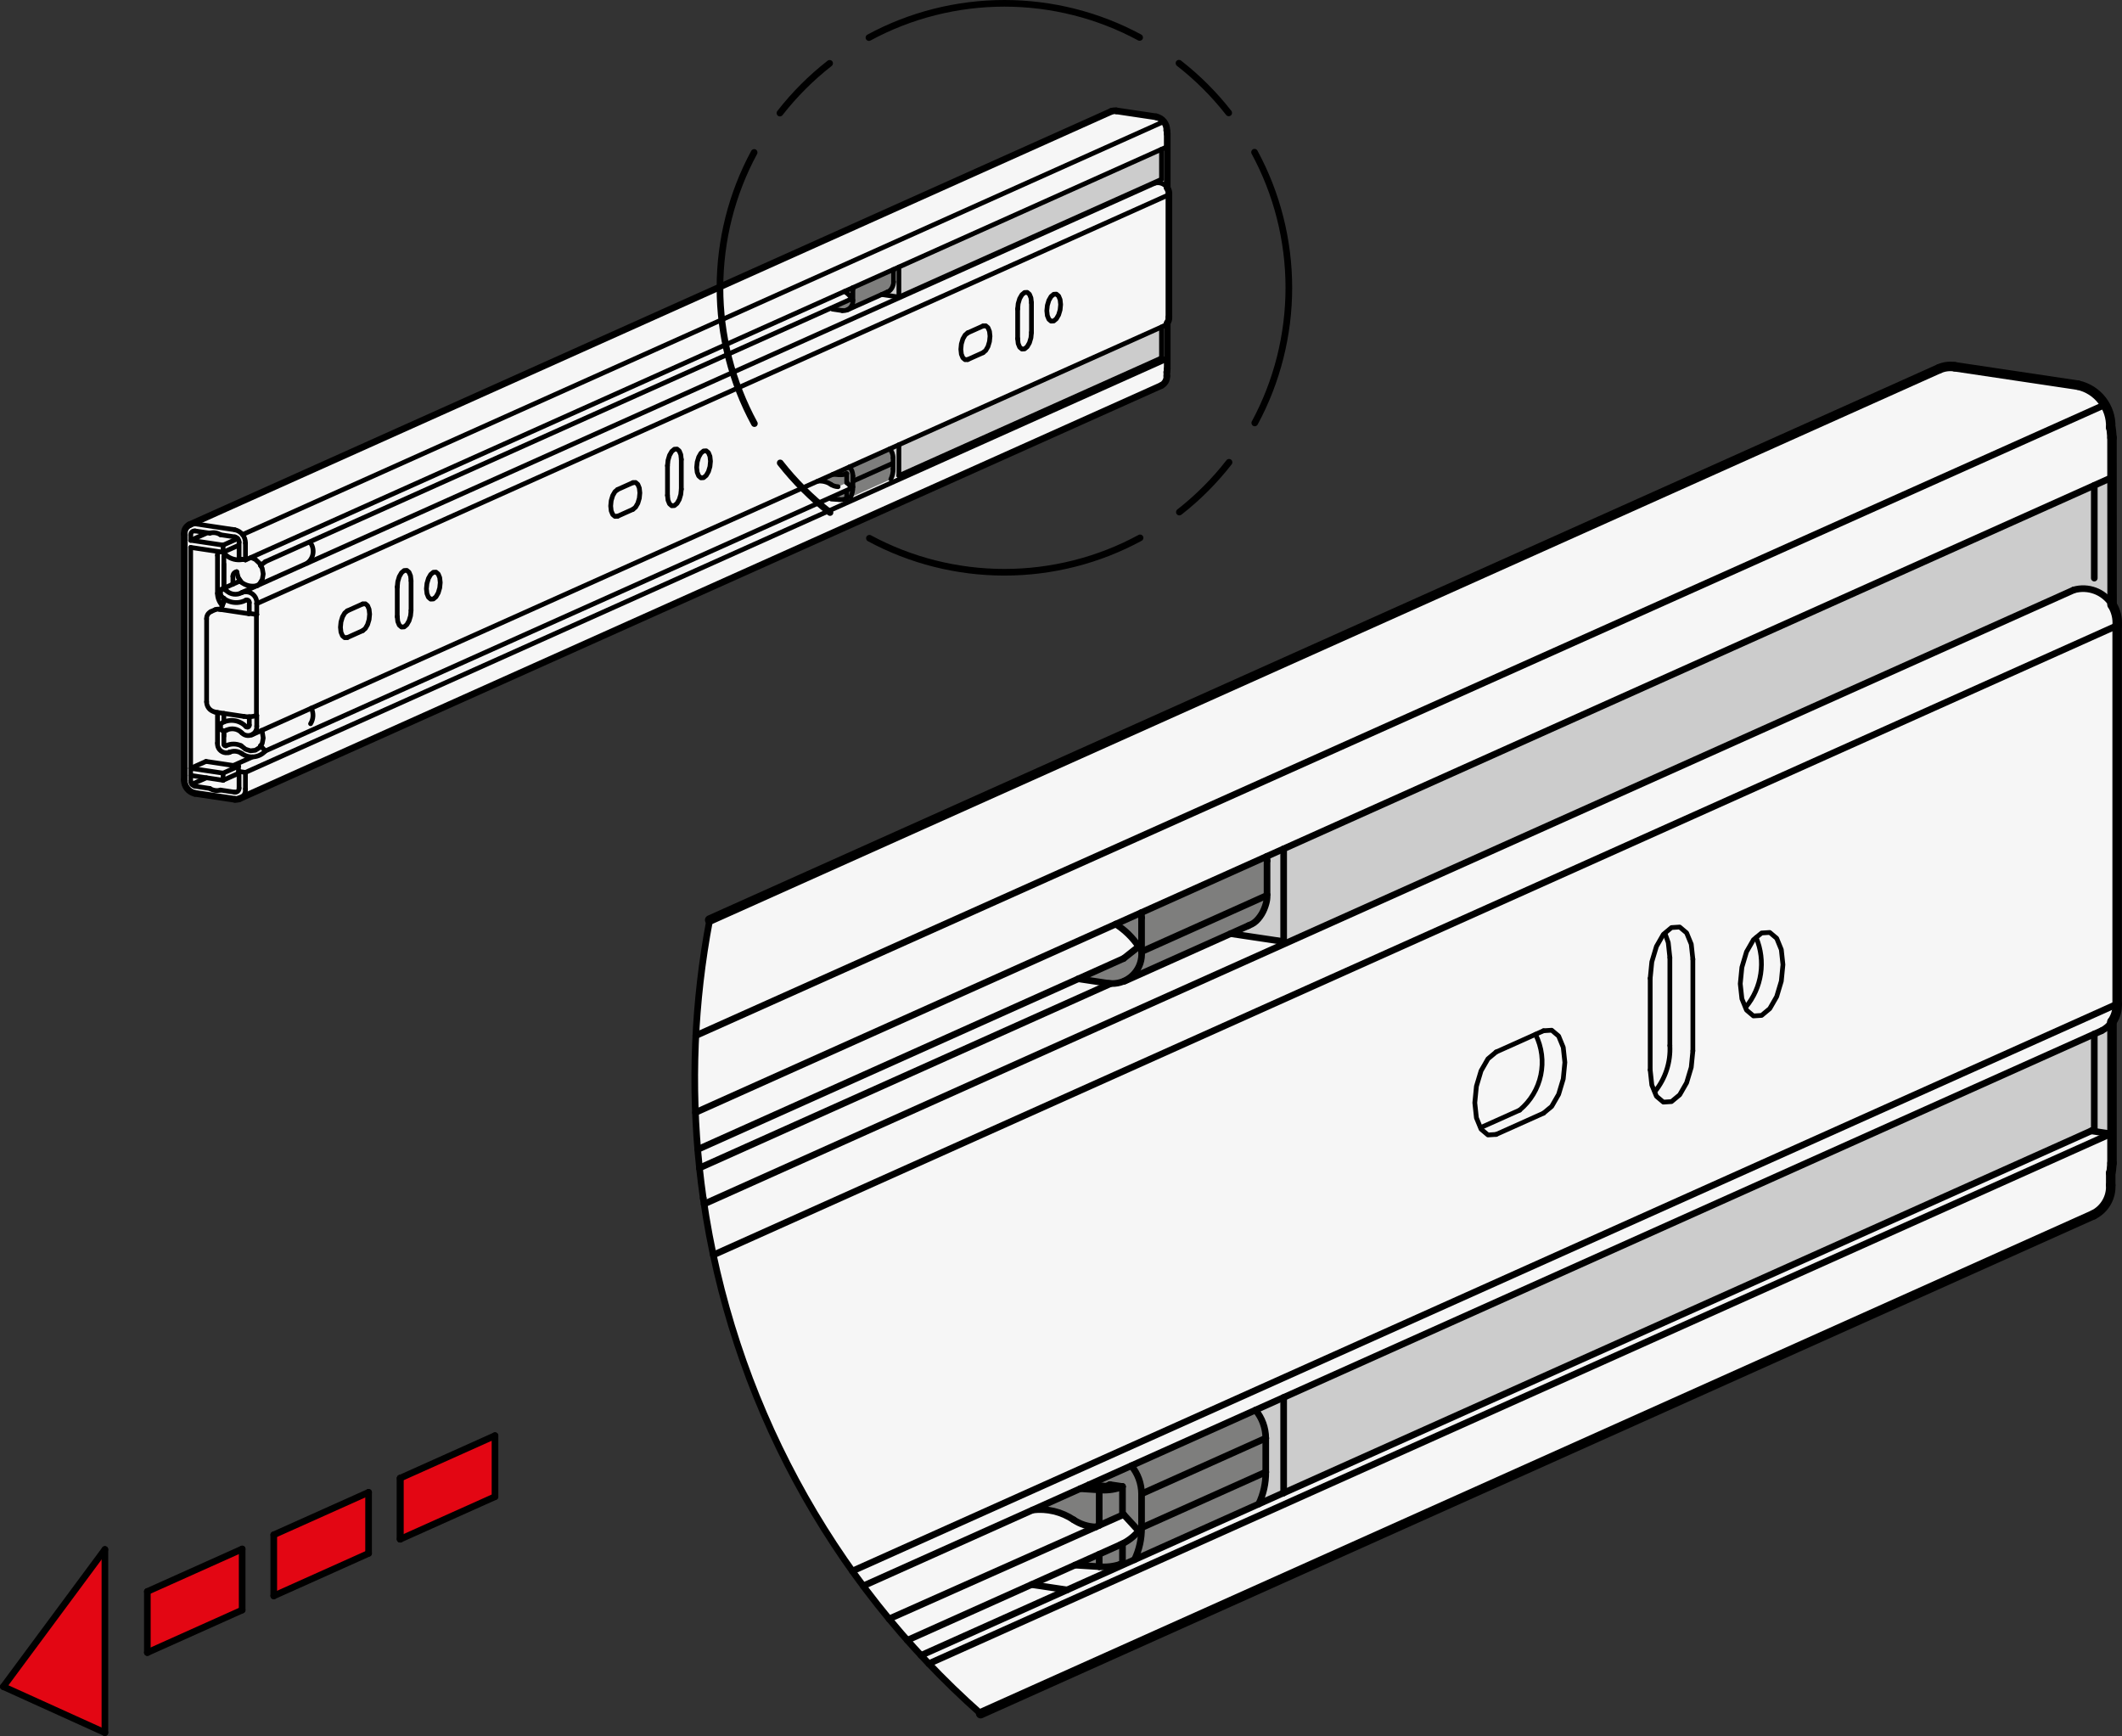 <?xml version="1.0" encoding="utf-8"?>
<!-- Generator: Adobe Illustrator 19.1.0, SVG Export Plug-In . SVG Version: 6.00 Build 0)  -->
<svg version="1.1" xmlns="http://www.w3.org/2000/svg" xmlns:xlink="http://www.w3.org/1999/xlink" x="0px" y="0px"
	 viewBox="0 0 158.605 129.737" enable-background="new 0 0 158.605 129.737" xml:space="preserve">
<rect x="0" y="0" width="158.605" height="129.737" fill="#333333" stroke="none"/>
<g id="MD_x5F_3_x5F_FUELLUNG_x5F_WS">
	<g id="LWPOLYLINE_44_">
		<polyline fill="#FFFFFF" points="73.298,128.07 156.466,90.787 157.063,90.362 157.445,89.87 157.67,89.349 157.765,88.688 
			157.762,87.665 157.809,87.452 157.857,86.925 157.857,76.367 158.033,76.062 158.16,75.732 158.213,75.503 158.245,75.138 
			158.242,75.034 158.242,46.752 158.247,46.403 158.198,46.022 158.094,45.662 157.97,45.378 157.865,45.193 157.857,32.712 
			157.823,32.321 157.762,31.943 157.731,31.382 157.626,30.915 157.49,30.556 157.329,30.245 157.107,29.918 156.822,29.599 
			156.458,29.295 156.074,29.06 155.659,28.883 155.307,28.784 146.082,27.406 145.876,27.385 145.614,27.389 145.307,27.437 
			144.941,27.56 53.044,68.756 52.506,72.058 52.208,74.647 52.009,77.395 51.928,80.603 51.979,83.144 52.029,85.632 
			52.284,87.319 52.625,89.982 53.011,92.271 53.314,93.79 54.253,97.614 55.4,101.297 56.635,104.576 57.925,107.52 
			59.694,111.009 61.508,114.115 63.707,117.413 64.518,118.524 66.454,120.988 67.816,122.583 68.841,123.715 69.423,124.334 
			73.298,128.07 		"/>
	</g>
	<g id="LWPOLYLINE_45_">
		<path fill="#FFFFFF" d="M87.211,9.752c0.017-0.488-0.318-0.918-0.795-1.021l-2.982-0.446c-0.126-0.017-0.254-0.004-0.374,0.038
			l-68.907,30.9c-0.254,0.133-0.403,0.406-0.379,0.691l-0.002,18.37c-0.009,0.482,0.324,0.903,0.795,1.006l2.982,0.446
			c0.12,0.014,0.243-0.002,0.355-0.048l68.887-30.873c0.27-0.135,0.435-0.417,0.42-0.719v-0.292l0.015-0.069l0.015-0.171v-3.422
			c0.089-0.125,0.133-0.277,0.125-0.43v-9.161c0.015-0.179-0.029-0.358-0.125-0.509v-4.039l-0.015-0.175L87.211,9.752z"/>
	</g>
</g>
<g id="MD_x5F_3_x5F_FUELLUNG_x5F_GR">
	<g id="LWPOLYLINE_33_">
		<path fill="#F6F6F6" d="M87.211,9.752c0.017-0.488-0.318-0.918-0.795-1.021l-2.982-0.446c-0.126-0.017-0.254-0.004-0.374,0.038
			l-68.907,30.9c-0.254,0.133-0.403,0.406-0.379,0.691l-0.002,18.37c-0.009,0.482,0.324,0.903,0.795,1.006l2.982,0.446
			c0.12,0.014,0.243-0.002,0.355-0.048l68.887-30.873c0.27-0.135,0.435-0.417,0.42-0.719v-0.292l0.015-0.069l0.015-0.171v-3.422
			c0.089-0.125,0.133-0.277,0.125-0.43v-9.161c0.015-0.179-0.029-0.358-0.125-0.509v-4.039l-0.015-0.175L87.211,9.752z"/>
	</g>
	<g id="LWPOLYLINE_37_">
		<polyline fill="#F6F6F6" points="73.298,128.07 156.466,90.787 157.063,90.362 157.445,89.87 157.67,89.349 157.765,88.688 
			157.762,87.665 157.809,87.452 157.857,86.925 157.857,76.367 158.033,76.062 158.16,75.732 158.213,75.503 158.245,75.138 
			158.242,75.034 158.242,46.752 158.247,46.403 158.198,46.022 158.094,45.662 157.97,45.378 157.865,45.193 157.857,32.712 
			157.823,32.321 157.762,31.943 157.731,31.382 157.626,30.915 157.49,30.556 157.329,30.245 157.107,29.918 156.822,29.599 
			156.458,29.295 156.074,29.06 155.659,28.883 155.307,28.784 146.082,27.406 145.876,27.385 145.614,27.389 145.307,27.437 
			144.941,27.56 53.044,68.756 52.506,72.058 52.208,74.647 52.009,77.395 51.928,80.603 51.979,83.144 52.029,85.632 
			52.284,87.319 52.625,89.982 53.011,92.271 53.314,93.79 54.253,97.614 55.4,101.297 56.635,104.576 57.925,107.52 
			59.694,111.009 61.508,114.115 63.707,117.413 64.518,118.524 66.454,120.988 67.816,122.583 68.841,123.715 69.423,124.334 
			73.298,128.07 		"/>
	</g>
</g>
<g id="MD_x5F_5_x5F_COLOR_x5F_RT">
	<g id="LWPOLYLINE_1_">
		<polygon fill="#E30613" points="7.841,129.489 0.248,126.048 7.841,115.799 		"/>
	</g>
	<g id="LWPOLYLINE_2_">
		<polygon fill="#E30613" points="18.1,115.763 11.013,118.94 11.013,123.504 18.1,120.327 		"/>
	</g>
	<g id="LWPOLYLINE_3_">
		<polygon fill="#E30613" points="27.549,111.528 20.462,114.704 20.462,119.268 27.549,116.091 		"/>
	</g>
	<g id="LWPOLYLINE_4_">
		<polygon fill="#E30613" points="36.998,107.292 29.911,110.469 29.911,115.032 36.998,111.855 		"/>
	</g>
</g>
<g id="MD_x5F_6_x5F_COLOR_x5F_K064">
	<g id="LWPOLYLINE_35_">
		<polyline fill="#7E7E7D" points="80.341,116.968 82.158,117.082 82.666,117.098 83.13,117.052 83.487,116.978 83.898,116.83 
			83.949,116.942 84.798,116.562 94.081,112.4 94.481,111.237 94.607,110.013 94.607,107.48 94.539,106.833 94.475,106.574 
			94.371,106.271 94.116,105.762 93.842,105.379 77.177,112.849 78.023,112.825 78.781,112.94 79.599,113.221 80.121,113.502 
			80.521,113.747 81.042,114.024 81.483,114.074 81.908,114.116 83.984,113.186 85.11,114.413 84.73,114.804 84.246,115.17 
			83.898,115.369 83.231,115.672 80.341,116.968 		"/>
	</g>
	<g id="LWPOLYLINE_36_">
		<polyline fill="#7E7E7D" points="80.596,73.15 83.019,73.507 83.424,73.486 84.029,73.338 91.978,69.775 93.511,69.087 
			93.861,68.855 94.135,68.554 94.596,67.634 94.702,66.865 94.681,64.001 83.392,69.061 83.888,69.415 84.338,69.812 
			84.667,70.161 85.119,70.733 83.984,71.631 80.596,73.15 		"/>
	</g>
	<g id="LWPOLYLINE_40_">
		<polyline fill="#7E7E7D" points="62.133,37.296 62.722,37.333 62.886,37.338 63.037,37.323 63.152,37.299 63.285,37.251 
			63.302,37.288 63.577,37.165 66.584,35.816 66.713,35.44 66.754,35.043 66.754,34.223 66.732,34.013 66.712,33.929 66.678,33.831 
			66.595,33.666 66.506,33.542 61.108,35.962 61.382,35.954 61.628,35.991 61.893,36.082 62.062,36.173 62.191,36.253 62.36,36.343 
			62.503,36.359 62.641,36.372 63.313,36.071 63.678,36.469 63.555,36.595 63.398,36.714 63.285,36.778 63.069,36.876 
			62.133,37.296 		"/>
	</g>
	<g id="LWPOLYLINE_41_">
		<polyline fill="#7E7E7D" points="62.216,23.102 63.001,23.218 63.132,23.211 63.328,23.163 65.903,22.009 66.399,21.786 
			66.513,21.711 66.602,21.613 66.751,21.315 66.785,21.066 66.778,20.139 63.122,21.778 63.282,21.892 63.428,22.021 
			63.534,22.134 63.681,22.319 63.313,22.61 62.216,23.102 		"/>
	</g>
</g>
<g id="MD_x5F_6_x5F_COLOR_x5F_K027">
	<g id="LWPOLYLINE_38_">
		<polyline fill="#CCCCCC" points="95.944,104.437 93.842,105.379 94.161,105.838 94.406,106.363 94.539,106.833 94.62,107.157 
			94.607,107.48 94.608,110.072 94.566,110.74 94.429,111.451 94.281,112.013 94.081,112.4 156.305,84.516 157.857,84.743 
			157.857,76.367 157.499,76.751 157.077,77.032 156.534,77.275 95.944,104.437 		"/>
	</g>
	<g id="LWPOLYLINE_39_">
		<polyline fill="#CCCCCC" points="91.978,69.775 96.254,70.424 154.989,44.094 155.526,43.998 156.046,44.016 156.729,44.208 
			157.251,44.517 157.58,44.818 157.848,45.166 157.859,35.679 94.681,64.001 94.703,66.957 94.596,67.634 94.346,68.232 
			93.998,68.704 93.511,69.087 91.978,69.775 		"/>
	</g>
	<g id="LWPOLYLINE_42_">
		<polyline fill="#CCCCCC" points="67.187,33.237 66.506,33.542 66.61,33.691 66.689,33.861 66.732,34.013 66.758,34.118 
			66.754,34.223 66.755,35.062 66.741,35.279 66.697,35.509 66.649,35.691 66.584,35.816 86.74,26.784 87.243,26.858 87.243,24.144 
			87.127,24.269 86.99,24.36 86.814,24.438 67.187,33.237 		"/>
	</g>
	<g id="LWPOLYLINE_43_">
		<polyline fill="#CCCCCC" points="65.903,22.009 67.288,22.219 86.314,13.69 86.487,13.659 86.656,13.665 86.877,13.727 
			87.046,13.827 87.153,13.925 87.24,14.038 87.243,10.964 66.778,20.139 66.785,21.096 66.751,21.315 66.67,21.509 66.557,21.662 
			66.399,21.786 65.903,22.009 		"/>
	</g>
</g>
<g id="MD_x5F_1_x5F_035">
	<g id="LINE">
		
			<line fill="none" stroke="#000000" stroke-width="0.496" stroke-linecap="round" stroke-linejoin="round" stroke-miterlimit="10" x1="7.841" y1="115.799" x2="7.841" y2="129.489"/>
	</g>
	<g id="LINE_1_">
		
			<line fill="none" stroke="#000000" stroke-width="0.496" stroke-linecap="round" stroke-linejoin="round" stroke-miterlimit="10" x1="0.248" y1="126.048" x2="7.841" y2="115.799"/>
	</g>
	<g id="LINE_2_">
		
			<line fill="none" stroke="#000000" stroke-width="0.496" stroke-linecap="round" stroke-linejoin="round" stroke-miterlimit="10" x1="7.841" y1="129.489" x2="0.248" y2="126.048"/>
	</g>
	<g id="LINE_3_">
		
			<line fill="none" stroke="#000000" stroke-width="0.496" stroke-linecap="round" stroke-linejoin="round" stroke-miterlimit="10" x1="36.998" y1="111.855" x2="36.998" y2="107.292"/>
	</g>
	<g id="LINE_4_">
		
			<line fill="none" stroke="#000000" stroke-width="0.496" stroke-linecap="round" stroke-linejoin="round" stroke-miterlimit="10" x1="29.911" y1="115.032" x2="36.998" y2="111.855"/>
	</g>
	<g id="LINE_5_">
		
			<line fill="none" stroke="#000000" stroke-width="0.496" stroke-linecap="round" stroke-linejoin="round" stroke-miterlimit="10" x1="36.998" y1="107.292" x2="29.911" y2="110.469"/>
	</g>
	<g id="LINE_6_">
		
			<line fill="none" stroke="#000000" stroke-width="0.496" stroke-linecap="round" stroke-linejoin="round" stroke-miterlimit="10" x1="27.549" y1="116.091" x2="27.549" y2="111.528"/>
	</g>
	<g id="LINE_7_">
		
			<line fill="none" stroke="#000000" stroke-width="0.496" stroke-linecap="round" stroke-linejoin="round" stroke-miterlimit="10" x1="20.462" y1="119.268" x2="27.549" y2="116.091"/>
	</g>
	<g id="LINE_8_">
		
			<line fill="none" stroke="#000000" stroke-width="0.496" stroke-linecap="round" stroke-linejoin="round" stroke-miterlimit="10" x1="20.462" y1="114.704" x2="20.462" y2="119.268"/>
	</g>
	<g id="LINE_9_">
		
			<line fill="none" stroke="#000000" stroke-width="0.496" stroke-linecap="round" stroke-linejoin="round" stroke-miterlimit="10" x1="27.549" y1="111.528" x2="20.462" y2="114.704"/>
	</g>
	<g id="LINE_10_">
		
			<line fill="none" stroke="#000000" stroke-width="0.496" stroke-linecap="round" stroke-linejoin="round" stroke-miterlimit="10" x1="18.1" y1="120.327" x2="18.1" y2="115.763"/>
	</g>
	<g id="LINE_11_">
		
			<line fill="none" stroke="#000000" stroke-width="0.496" stroke-linecap="round" stroke-linejoin="round" stroke-miterlimit="10" x1="11.013" y1="123.504" x2="18.1" y2="120.327"/>
	</g>
	<g id="LINE_12_">
		
			<line fill="none" stroke="#000000" stroke-width="0.496" stroke-linecap="round" stroke-linejoin="round" stroke-miterlimit="10" x1="11.013" y1="118.94" x2="11.013" y2="123.504"/>
	</g>
	<g id="LINE_13_">
		
			<line fill="none" stroke="#000000" stroke-width="0.496" stroke-linecap="round" stroke-linejoin="round" stroke-miterlimit="10" x1="18.1" y1="115.763" x2="11.013" y2="118.94"/>
	</g>
	<g id="LINE_14_">
		
			<line fill="none" stroke="#000000" stroke-width="0.496" stroke-linecap="round" stroke-linejoin="round" stroke-miterlimit="10" x1="29.911" y1="115.032" x2="29.911" y2="110.469"/>
	</g>
	<g id="LINE_15_">
		
			<line fill="none" stroke="#000000" stroke-width="0.496" stroke-linecap="round" stroke-linejoin="round" stroke-miterlimit="10" x1="29.911" y1="115.032" x2="29.911" y2="110.469"/>
	</g>
	<g id="LINE_23_">
		
			<line fill="none" stroke="#000000" stroke-width="0.496" stroke-linecap="round" stroke-linejoin="round" stroke-miterlimit="10" x1="17.905" y1="59.688" x2="86.792" y2="28.815"/>
	</g>
	<g id="ARC_6_">
		
			<path fill="none" stroke="#000000" stroke-width="0.496" stroke-linecap="round" stroke-linejoin="round" stroke-miterlimit="10" d="
			M87.368,14.551c0.015-0.179-0.029-0.358-0.125-0.509"/>
	</g>
	<g id="LINE_33_">
		
			<line fill="none" stroke="#000000" stroke-width="0.496" stroke-linecap="round" stroke-linejoin="round" stroke-miterlimit="10" x1="87.368" y1="23.712" x2="87.368" y2="14.551"/>
	</g>
	<g id="ARC_17_">
		
			<path fill="none" stroke="#000000" stroke-width="0.496" stroke-linecap="round" stroke-linejoin="round" stroke-miterlimit="10" d="
			M87.245,24.139c0.087-0.125,0.13-0.275,0.123-0.426"/>
	</g>
	<g id="LWPOLYLINE_5_">
		
			<polyline fill="none" stroke="#000000" stroke-width="0.496" stroke-linecap="round" stroke-linejoin="round" stroke-miterlimit="10" points="
			87.243,10.003 87.227,9.828 87.212,9.754 		"/>
	</g>
	<g id="LINE_55_">
		
			<line fill="none" stroke="#000000" stroke-width="0.496" stroke-linecap="round" stroke-linejoin="round" stroke-miterlimit="10" x1="87.243" y1="27.564" x2="87.243" y2="24.144"/>
	</g>
	<g id="LINE_56_">
		
			<line fill="none" stroke="#000000" stroke-width="0.496" stroke-linecap="round" stroke-linejoin="round" stroke-miterlimit="10" x1="87.243" y1="14.042" x2="87.243" y2="10.003"/>
	</g>
	<g id="LWPOLYLINE_6_">
		
			<polyline fill="none" stroke="#000000" stroke-width="0.496" stroke-linecap="round" stroke-linejoin="round" stroke-miterlimit="10" points="
			87.212,27.804 87.227,27.735 87.243,27.564 		"/>
	</g>
	<g id="ARC_37_">
		
			<path fill="none" stroke="#000000" stroke-width="0.496" stroke-linecap="round" stroke-linejoin="round" stroke-miterlimit="10" d="
			M17.55,59.736c0.12,0.014,0.243-0.002,0.355-0.048"/>
	</g>
	<g id="LINE_75_">
		
			<line fill="none" stroke="#000000" stroke-width="0.496" stroke-linecap="round" stroke-linejoin="round" stroke-miterlimit="10" x1="14.568" y1="59.291" x2="17.55" y2="59.736"/>
	</g>
	<g id="ARC_39_">
		
			<path fill="none" stroke="#000000" stroke-width="0.496" stroke-linecap="round" stroke-linejoin="round" stroke-miterlimit="10" d="
			M13.773,58.285c-0.009,0.482,0.324,0.903,0.795,1.006"/>
	</g>
	<g id="ARC_40_">
		
			<path fill="none" stroke="#000000" stroke-width="0.496" stroke-linecap="round" stroke-linejoin="round" stroke-miterlimit="10" d="
			M87.212,9.737c0.009-0.482-0.324-0.903-0.795-1.006"/>
	</g>
	<g id="LINE_77_">
		
			<line fill="none" stroke="#000000" stroke-width="0.496" stroke-linecap="round" stroke-linejoin="round" stroke-miterlimit="10" x1="86.417" y1="8.731" x2="83.435" y2="8.285"/>
	</g>
	<g id="ARC_41_">
		
			<path fill="none" stroke="#000000" stroke-width="0.496" stroke-linecap="round" stroke-linejoin="round" stroke-miterlimit="10" d="
			M83.435,8.285c-0.126-0.017-0.254-0.004-0.374,0.038"/>
	</g>
	<g id="LINE_81_">
		
			<line fill="none" stroke="#000000" stroke-width="0.496" stroke-linecap="round" stroke-linejoin="round" stroke-miterlimit="10" x1="87.212" y1="28.096" x2="87.212" y2="27.804"/>
	</g>
	<g id="ARC_42_">
		
			<path fill="none" stroke="#000000" stroke-width="0.496" stroke-linecap="round" stroke-linejoin="round" stroke-miterlimit="10" d="
			M86.792,28.815c0.27-0.135,0.435-0.417,0.42-0.719"/>
	</g>
	<g id="LINE_99_">
		
			<line fill="none" stroke="#000000" stroke-width="0.496" stroke-linecap="round" stroke-linejoin="round" stroke-miterlimit="10" x1="154.989" y1="44.094" x2="52.625" y2="89.982"/>
	</g>
	<g id="LINE_100_">
		
			<line fill="none" stroke="#000000" stroke-width="0.496" stroke-linecap="round" stroke-linejoin="round" stroke-miterlimit="10" x1="83.019" y1="73.507" x2="52.281" y2="87.287"/>
	</g>
	<g id="LINE_101_">
		
			<line fill="none" stroke="#000000" stroke-width="0.496" stroke-linecap="round" stroke-linejoin="round" stroke-miterlimit="10" x1="64.518" y1="118.524" x2="157.077" y2="77.032"/>
	</g>
	<g id="LINE_102_">
		
			<line fill="none" stroke="#000000" stroke-width="0.496" stroke-linecap="round" stroke-linejoin="round" stroke-miterlimit="10" x1="84.029" y1="73.338" x2="93.312" y2="69.177"/>
	</g>
	<g id="SPLINE_2_">
		
			<path fill="none" stroke="#000000" stroke-width="0.496" stroke-linecap="round" stroke-linejoin="round" stroke-miterlimit="10" d="
			M94.702,64.332c-0.002-0.038,0-0.064,0-0.09c0.002-0.077-0.01-0.159-0.022-0.241"/>
	</g>
	<g id="LINE_103_">
		
			<line fill="none" stroke="#000000" stroke-width="0.496" stroke-linecap="round" stroke-linejoin="round" stroke-miterlimit="10" x1="94.702" y1="66.865" x2="94.702" y2="64.333"/>
	</g>
	<g id="SPLINE_3_">
		
			<path fill="none" stroke="#000000" stroke-width="0.496" stroke-linecap="round" stroke-linejoin="round" stroke-miterlimit="10" d="
			M93.315,69.176c0.209-0.09,0.315-0.143,0.418-0.217c0.209-0.149,0.407-0.384,0.561-0.637c0.15-0.248,0.257-0.513,0.332-0.791
			c0.054-0.198,0.091-0.402,0.078-0.603c-0.001-0.021-0.003-0.041-0.001-0.062"/>
	</g>
	<g id="LINE_104_">
		
			<line fill="none" stroke="#000000" stroke-width="0.496" stroke-linecap="round" stroke-linejoin="round" stroke-miterlimit="10" x1="67.816" y1="122.583" x2="83.748" y2="115.44"/>
	</g>
	<g id="ARC_49_">
		
			<path fill="none" stroke="#000000" stroke-width="0.496" stroke-linecap="round" stroke-linejoin="round" stroke-miterlimit="10" d="
			M157.848,45.166c-0.61-0.952-1.773-1.388-2.859-1.073"/>
	</g>
	<g id="ARC_50_">
		
			<path fill="none" stroke="#000000" stroke-width="0.496" stroke-linecap="round" stroke-linejoin="round" stroke-miterlimit="10" d="
			M157.077,77.032c0.304-0.153,0.567-0.377,0.767-0.653"/>
	</g>
	<g id="LINE_112_">
		
			<line fill="none" stroke="#000000" stroke-width="0.496" stroke-linecap="round" stroke-linejoin="round" stroke-miterlimit="10" x1="85.312" y1="68.201" x2="85.324" y2="68.586"/>
	</g>
	<g id="LINE_113_">
		
			<line fill="none" stroke="#000000" stroke-width="0.496" stroke-linecap="round" stroke-linejoin="round" stroke-miterlimit="10" x1="85.324" y1="68.586" x2="85.324" y2="71.119"/>
	</g>
	<g id="ARC_52_">
		
			<path fill="none" stroke="#000000" stroke-width="0.496" stroke-linecap="round" stroke-linejoin="round" stroke-miterlimit="10" d="
			M82.869,73.49c1.208,0.144,2.303-0.718,2.447-1.926c0.018-0.148,0.02-0.297,0.008-0.446"/>
	</g>
	<g id="LINE_114_">
		
			<line fill="none" stroke="#000000" stroke-width="0.496" stroke-linecap="round" stroke-linejoin="round" stroke-miterlimit="10" x1="82.869" y1="73.49" x2="80.596" y2="73.15"/>
	</g>
	<g id="ARC_53_">
		
			<path fill="none" stroke="#000000" stroke-width="0.496" stroke-linecap="round" stroke-linejoin="round" stroke-miterlimit="10" d="
			M85.324,111.642c-0.005-0.768-0.276-1.51-0.766-2.101"/>
	</g>
	<g id="LINE_115_">
		
			<line fill="none" stroke="#000000" stroke-width="0.496" stroke-linecap="round" stroke-linejoin="round" stroke-miterlimit="10" x1="85.324" y1="111.642" x2="85.324" y2="114.175"/>
	</g>
	<g id="ARC_54_">
		
			<path fill="none" stroke="#000000" stroke-width="0.496" stroke-linecap="round" stroke-linejoin="round" stroke-miterlimit="10" d="
			M84.798,116.562c0.355-0.745,0.535-1.562,0.526-2.387"/>
	</g>
	<g id="LINE_116_">
		
			<line fill="none" stroke="#000000" stroke-width="0.496" stroke-linecap="round" stroke-linejoin="round" stroke-miterlimit="10" x1="79.762" y1="118.82" x2="77.098" y2="118.422"/>
	</g>
	<g id="LINE_117_">
		
			<line fill="none" stroke="#000000" stroke-width="0.496" stroke-linecap="round" stroke-linejoin="round" stroke-miterlimit="10" x1="83.898" y1="116.83" x2="83.898" y2="115.369"/>
	</g>
	<g id="LINE_118_">
		
			<line fill="none" stroke="#000000" stroke-width="0.496" stroke-linecap="round" stroke-linejoin="round" stroke-miterlimit="10" x1="83.898" y1="113.224" x2="83.898" y2="111.093"/>
	</g>
	<g id="LINE_119_">
		
			<line fill="none" stroke="#000000" stroke-width="0.496" stroke-linecap="round" stroke-linejoin="round" stroke-miterlimit="10" x1="83.898" y1="111.093" x2="82.957" y2="110.953"/>
	</g>
	<g id="LINE_120_">
		
			<line fill="none" stroke="#000000" stroke-width="0.496" stroke-linecap="round" stroke-linejoin="round" stroke-miterlimit="10" x1="81.401" y1="110.956" x2="82.687" y2="111.074"/>
	</g>
	<g id="LINE_121_">
		
			<line fill="none" stroke="#000000" stroke-width="0.496" stroke-linecap="round" stroke-linejoin="round" stroke-miterlimit="10" x1="82.957" y1="110.953" x2="82.687" y2="111.074"/>
	</g>
	<g id="LINE_122_">
		
			<line fill="none" stroke="#000000" stroke-width="0.496" stroke-linecap="round" stroke-linejoin="round" stroke-miterlimit="10" x1="83.721" y1="111.173" x2="83.898" y2="111.093"/>
	</g>
	<g id="ARC_55_">
		
			<path fill="none" stroke="#000000" stroke-width="0.496" stroke-linecap="round" stroke-linejoin="round" stroke-miterlimit="10" d="
			M82.158,111.346c0.527,0.051,1.06-0.008,1.563-0.173"/>
	</g>
	<g id="LINE_123_">
		
			<line fill="none" stroke="#000000" stroke-width="0.496" stroke-linecap="round" stroke-linejoin="round" stroke-miterlimit="10" x1="82.158" y1="111.346" x2="80.732" y2="111.256"/>
	</g>
	<g id="LINE_124_">
		
			<line fill="none" stroke="#000000" stroke-width="0.496" stroke-linecap="round" stroke-linejoin="round" stroke-miterlimit="10" x1="80.341" y1="116.968" x2="82.158" y2="117.082"/>
	</g>
	<g id="ARC_56_">
		
			<path fill="none" stroke="#000000" stroke-width="0.496" stroke-linecap="round" stroke-linejoin="round" stroke-miterlimit="10" d="
			M82.158,117.082c0.527,0.051,1.06-0.008,1.563-0.173"/>
	</g>
	<g id="LINE_125_">
		
			<line fill="none" stroke="#000000" stroke-width="0.496" stroke-linecap="round" stroke-linejoin="round" stroke-miterlimit="10" x1="83.898" y1="116.83" x2="83.721" y2="116.909"/>
	</g>
	<g id="LINE_126_">
		
			<line fill="none" stroke="#000000" stroke-width="0.496" stroke-linecap="round" stroke-linejoin="round" stroke-miterlimit="10" x1="95.944" y1="70.367" x2="95.944" y2="63.435"/>
	</g>
	<g id="LINE_127_">
		
			<line fill="none" stroke="#000000" stroke-width="0.496" stroke-linecap="round" stroke-linejoin="round" stroke-miterlimit="10" x1="91.978" y1="69.775" x2="95.944" y2="70.367"/>
	</g>
	<g id="LINE_128_">
		
			<line fill="none" stroke="#000000" stroke-width="0.496" stroke-linecap="round" stroke-linejoin="round" stroke-miterlimit="10" x1="95.944" y1="104.437" x2="95.944" y2="111.575"/>
	</g>
	<g id="LINE_129_">
		
			<line fill="none" stroke="#000000" stroke-width="0.496" stroke-linecap="round" stroke-linejoin="round" stroke-miterlimit="10" x1="156.534" y1="43.205" x2="156.534" y2="36.273"/>
	</g>
	<g id="LINE_130_">
		
			<line fill="none" stroke="#000000" stroke-width="0.496" stroke-linecap="round" stroke-linejoin="round" stroke-miterlimit="10" x1="156.534" y1="84.413" x2="156.534" y2="77.275"/>
	</g>
	<g id="LINE_131_">
		
			<line fill="none" stroke="#000000" stroke-width="0.496" stroke-linecap="round" stroke-linejoin="round" stroke-miterlimit="10" x1="95.944" y1="111.575" x2="156.534" y2="84.413"/>
	</g>
	<g id="ARC_57_">
		
			<path fill="none" stroke="#000000" stroke-width="0.496" stroke-linecap="round" stroke-linejoin="round" stroke-miterlimit="10" d="
			M85.11,70.74c-0.451-0.672-1.036-1.243-1.718-1.679"/>
	</g>
	<g id="LINE_134_">
		
			<line fill="none" stroke="#000000" stroke-width="0.496" stroke-linecap="round" stroke-linejoin="round" stroke-miterlimit="10" x1="83.984" y1="71.631" x2="85.11" y2="70.74"/>
	</g>
	<g id="LINE_135_">
		
			<line fill="none" stroke="#000000" stroke-width="0.496" stroke-linecap="round" stroke-linejoin="round" stroke-miterlimit="10" x1="52.15" y1="85.902" x2="83.984" y2="71.631"/>
	</g>
	<g id="LINE_136_">
		
			<line fill="none" stroke="#000000" stroke-width="0.496" stroke-linecap="round" stroke-linejoin="round" stroke-miterlimit="10" x1="83.984" y1="113.186" x2="66.454" y2="120.988"/>
	</g>
	<g id="LINE_137_">
		
			<line fill="none" stroke="#000000" stroke-width="0.496" stroke-linecap="round" stroke-linejoin="round" stroke-miterlimit="10" x1="85.11" y1="114.413" x2="83.984" y2="113.186"/>
	</g>
	<g id="ARC_58_">
		
			<path fill="none" stroke="#000000" stroke-width="0.496" stroke-linecap="round" stroke-linejoin="round" stroke-miterlimit="10" d="
			M83.748,115.44c0.525-0.236,0.99-0.587,1.362-1.027"/>
	</g>
	<g id="ARC_59_">
		
			<path fill="none" stroke="#000000" stroke-width="0.496" stroke-linecap="round" stroke-linejoin="round" stroke-miterlimit="10" d="
			M80.251,113.586c0.492,0.328,1.066,0.512,1.657,0.53"/>
	</g>
	<g id="ARC_60_">
		
			<path fill="none" stroke="#000000" stroke-width="0.496" stroke-linecap="round" stroke-linejoin="round" stroke-miterlimit="10" d="
			M80.251,113.586c-0.902-0.608-1.994-0.87-3.073-0.737"/>
	</g>
	<g id="LINE_138_">
		
			<line fill="none" stroke="#000000" stroke-width="0.496" stroke-linecap="round" stroke-linejoin="round" stroke-miterlimit="10" x1="51.979" y1="83.144" x2="157.762" y2="35.722"/>
	</g>
	<g id="LINE_140_">
		
			<line fill="none" stroke="#000000" stroke-width="0.496" stroke-linecap="round" stroke-linejoin="round" stroke-miterlimit="10" x1="68.841" y1="123.715" x2="95.927" y2="111.573"/>
	</g>
	<g id="LINE_141_">
		
			<line fill="none" stroke="#000000" stroke-width="0.496" stroke-linecap="round" stroke-linejoin="round" stroke-miterlimit="10" x1="157.762" y1="84.734" x2="156.305" y2="84.516"/>
	</g>
	<g id="LINE_142_">
		
			<line fill="none" stroke="#000000" stroke-width="0.496" stroke-linecap="round" stroke-linejoin="round" stroke-miterlimit="10" x1="157.762" y1="84.734" x2="69.423" y2="124.334"/>
	</g>
	<g id="LINE_144_">
		
			<line fill="none" stroke="#000000" stroke-width="0.496" stroke-linecap="round" stroke-linejoin="round" stroke-miterlimit="10" x1="158.242" y1="46.752" x2="53.314" y2="93.79"/>
	</g>
	<g id="LINE_145_">
		
			<line fill="none" stroke="#000000" stroke-width="0.496" stroke-linecap="round" stroke-linejoin="round" stroke-miterlimit="10" x1="63.707" y1="117.413" x2="158.242" y2="75.034"/>
	</g>
	<g id="LINE_146_">
		
			<line fill="none" stroke="#000000" stroke-width="0.496" stroke-linecap="round" stroke-linejoin="round" stroke-miterlimit="10" x1="82.158" y1="111.346" x2="82.158" y2="114.005"/>
	</g>
	<g id="LINE_147_">
		
			<line fill="none" stroke="#000000" stroke-width="0.496" stroke-linecap="round" stroke-linejoin="round" stroke-miterlimit="10" x1="82.158" y1="116.153" x2="82.158" y2="117.082"/>
	</g>
	<g id="LINE_148_">
		
			<line fill="none" stroke="#000000" stroke-width="0.496" stroke-linecap="round" stroke-linejoin="round" stroke-miterlimit="10" x1="94.607" y1="107.48" x2="85.324" y2="111.642"/>
	</g>
	<g id="LINE_149_">
		
			<line fill="none" stroke="#000000" stroke-width="0.496" stroke-linecap="round" stroke-linejoin="round" stroke-miterlimit="10" x1="94.607" y1="110.013" x2="94.607" y2="107.48"/>
	</g>
	<g id="LINE_150_">
		
			<line fill="none" stroke="#000000" stroke-width="0.496" stroke-linecap="round" stroke-linejoin="round" stroke-miterlimit="10" x1="94.607" y1="110.013" x2="85.324" y2="114.175"/>
	</g>
	<g id="ARC_64_">
		
			<path fill="none" stroke="#000000" stroke-width="0.496" stroke-linecap="round" stroke-linejoin="round" stroke-miterlimit="10" d="
			M94.081,112.4c0.355-0.745,0.535-1.562,0.526-2.387"/>
	</g>
	<g id="LINE_151_">
		
			<line fill="none" stroke="#000000" stroke-width="0.496" stroke-linecap="round" stroke-linejoin="round" stroke-miterlimit="10" x1="52.009" y1="77.395" x2="157.329" y2="30.245"/>
	</g>
	<g id="ARC_65_">
		
			<path fill="none" stroke="#000000" stroke-width="0.496" stroke-linecap="round" stroke-linejoin="round" stroke-miterlimit="10" d="
			M53.044,68.756c-1.163,6.117-1.419,12.371-0.76,18.563"/>
	</g>
	<g id="ARC_66_">
		
			<path fill="none" stroke="#000000" stroke-width="0.496" stroke-linecap="round" stroke-linejoin="round" stroke-miterlimit="10" d="
			M52.284,87.319c0.079,0.743,0.171,1.484,0.277,2.224"/>
	</g>
	<g id="ARC_67_">
		
			<path fill="none" stroke="#000000" stroke-width="0.496" stroke-linecap="round" stroke-linejoin="round" stroke-miterlimit="10" d="
			M52.561,89.543c2.122,14.896,9.472,28.552,20.736,38.527"/>
	</g>
	<g id="LINE_152_">
		
			<line fill="none" stroke="#000000" stroke-width="0.496" stroke-linecap="round" stroke-linejoin="round" stroke-miterlimit="10" x1="83.061" y1="8.324" x2="14.154" y2="39.223"/>
	</g>
	<g id="LINE_158_">
		
			<line fill="none" stroke="#000000" stroke-width="0.496" stroke-linecap="round" stroke-linejoin="round" stroke-miterlimit="10" x1="13.773" y1="58.285" x2="13.775" y2="39.915"/>
	</g>
	<g id="ARC_69_">
		
			<path fill="none" stroke="#000000" stroke-width="0.496" stroke-linecap="round" stroke-linejoin="round" stroke-miterlimit="10" d="
			M14.154,39.223c-0.254,0.133-0.403,0.406-0.379,0.691"/>
	</g>
	<g id="ARC_78_">
		
			<path fill="none" stroke="#000000" stroke-width="0.496" stroke-linecap="round" stroke-linejoin="round" stroke-miterlimit="10" d="
			M94.607,107.48c-0.005-0.768-0.276-1.51-0.766-2.101"/>
	</g>
	<g id="LINE_183_">
		
			<line fill="none" stroke="#000000" stroke-width="0.496" stroke-linecap="round" stroke-linejoin="round" stroke-miterlimit="10" x1="94.607" y1="66.957" x2="85.324" y2="71.119"/>
	</g>
</g>
<g id="MD_x5F_1_x5F_025">
	<g id="LINE_16_">
		
			<line fill="none" stroke="#000000" stroke-width="0.354" stroke-linecap="round" stroke-linejoin="round" stroke-miterlimit="10" x1="86.314" y1="13.69" x2="18.136" y2="44.253"/>
	</g>
	<g id="LINE_17_">
		
			<line fill="none" stroke="#000000" stroke-width="0.354" stroke-linecap="round" stroke-linejoin="round" stroke-miterlimit="10" x1="17.957" y1="43.411" x2="16.514" y2="44.058"/>
	</g>
	<g id="LINE_18_">
		
			<line fill="none" stroke="#000000" stroke-width="0.354" stroke-linecap="round" stroke-linejoin="round" stroke-miterlimit="10" x1="16.079" y1="45.567" x2="15.758" y2="45.711"/>
	</g>
	<g id="LINE_19_">
		
			<line fill="none" stroke="#000000" stroke-width="0.354" stroke-linecap="round" stroke-linejoin="round" stroke-miterlimit="10" x1="18.812" y1="54.923" x2="86.99" y2="24.36"/>
	</g>
	<g id="LINE_20_">
		
			<line fill="none" stroke="#000000" stroke-width="0.354" stroke-linecap="round" stroke-linejoin="round" stroke-miterlimit="10" x1="63.328" y1="23.163" x2="66.335" y2="21.815"/>
	</g>
	<g id="SPLINE">
		
			<path fill="none" stroke="#000000" stroke-width="0.354" stroke-linecap="round" stroke-linejoin="round" stroke-miterlimit="10" d="
			M66.783,20.246c0.001-0.009,0.002-0.018,0.002-0.027c0.001-0.026-0.003-0.053-0.007-0.08"/>
	</g>
	<g id="LINE_21_">
		
			<line fill="none" stroke="#000000" stroke-width="0.354" stroke-linecap="round" stroke-linejoin="round" stroke-miterlimit="10" x1="66.785" y1="21.066" x2="66.785" y2="20.246"/>
	</g>
	<g id="SPLINE_1_">
		
			<path fill="none" stroke="#000000" stroke-width="0.354" stroke-linecap="round" stroke-linejoin="round" stroke-miterlimit="10" d="
			M66.336,21.815c0.058-0.021,0.095-0.041,0.131-0.067c0.071-0.052,0.136-0.127,0.186-0.21c0.048-0.079,0.083-0.165,0.108-0.256
			c0.017-0.063,0.03-0.129,0.025-0.193c0-0.006-0.001-0.013,0-0.023"/>
	</g>
	<g id="LINE_22_">
		
			<line fill="none" stroke="#000000" stroke-width="0.354" stroke-linecap="round" stroke-linejoin="round" stroke-miterlimit="10" x1="17.109" y1="56.238" x2="17.198" y2="56.199"/>
	</g>
	<g id="LINE_24_">
		
			<line fill="none" stroke="#000000" stroke-width="0.354" stroke-linecap="round" stroke-linejoin="round" stroke-miterlimit="10" x1="18.587" y1="45.863" x2="16.361" y2="45.53"/>
	</g>
	<g id="LINE_25_">
		
			<line fill="none" stroke="#000000" stroke-width="0.354" stroke-linecap="round" stroke-linejoin="round" stroke-miterlimit="10" x1="18.633" y1="45.842" x2="18.587" y2="45.863"/>
	</g>
	<g id="LINE_26_">
		
			<line fill="none" stroke="#000000" stroke-width="0.354" stroke-linecap="round" stroke-linejoin="round" stroke-miterlimit="10" x1="19.19" y1="45.926" x2="18.633" y2="45.842"/>
	</g>
	<g id="LINE_27_">
		
			<line fill="none" stroke="#000000" stroke-width="0.354" stroke-linecap="round" stroke-linejoin="round" stroke-miterlimit="10" x1="19.19" y1="45.926" x2="19.167" y2="45.936"/>
	</g>
	<g id="ARC">
		
			<path fill="none" stroke="#000000" stroke-width="0.354" stroke-linecap="round" stroke-linejoin="round" stroke-miterlimit="10" d="
			M18.226,53.54c0.314,0.053,0.637,0.031,0.941-0.065"/>
	</g>
	<g id="ARC_1_">
		
			<path fill="none" stroke="#000000" stroke-width="0.354" stroke-linecap="round" stroke-linejoin="round" stroke-miterlimit="10" d="
			M18.633,45.031c0.009-0.099-0.064-0.187-0.163-0.196c-0.029-0.003-0.059,0.002-0.086,0.013"/>
	</g>
	<g id="ARC_2_">
		
			<path fill="none" stroke="#000000" stroke-width="0.354" stroke-linecap="round" stroke-linejoin="round" stroke-miterlimit="10" d="
			M16.486,44.489c0.467,0.556,1.26,0.706,1.898,0.359"/>
	</g>
	<g id="LINE_28_">
		
			<line fill="none" stroke="#000000" stroke-width="0.354" stroke-linecap="round" stroke-linejoin="round" stroke-miterlimit="10" x1="16.486" y1="44.489" x2="16.486" y2="44.072"/>
	</g>
	<g id="ARC_3_">
		
			<path fill="none" stroke="#000000" stroke-width="0.354" stroke-linecap="round" stroke-linejoin="round" stroke-miterlimit="10" d="
			M16.918,44.137c-0.115-0.112-0.289-0.138-0.432-0.065"/>
	</g>
	<g id="ARC_4_">
		
			<path fill="none" stroke="#000000" stroke-width="0.354" stroke-linecap="round" stroke-linejoin="round" stroke-miterlimit="10" d="
			M16.918,44.137c0.307,0.3,0.775,0.363,1.15,0.153"/>
	</g>
	<g id="ARC_5_">
		
			<path fill="none" stroke="#000000" stroke-width="0.354" stroke-linecap="round" stroke-linejoin="round" stroke-miterlimit="10" d="
			M19.19,45.114c0.041-0.447-0.287-0.843-0.734-0.884c-0.132-0.012-0.266,0.008-0.388,0.059"/>
	</g>
	<g id="LINE_29_">
		
			<line fill="none" stroke="#000000" stroke-width="0.354" stroke-linecap="round" stroke-linejoin="round" stroke-miterlimit="10" x1="19.19" y1="45.926" x2="19.19" y2="45.114"/>
	</g>
	<g id="LINE_30_">
		
			<line fill="none" stroke="#000000" stroke-width="0.354" stroke-linecap="round" stroke-linejoin="round" stroke-miterlimit="10" x1="18.633" y1="45.842" x2="18.633" y2="45.031"/>
	</g>
	<g id="ARC_7_">
		
			<path fill="none" stroke="#000000" stroke-width="0.354" stroke-linecap="round" stroke-linejoin="round" stroke-miterlimit="10" d="
			M87.24,14.038c-0.197-0.309-0.575-0.451-0.927-0.348"/>
	</g>
	<g id="ARC_8_">
		
			<path fill="none" stroke="#000000" stroke-width="0.354" stroke-linecap="round" stroke-linejoin="round" stroke-miterlimit="10" d="
			M15.443,52.445c-0.007,0.362,0.243,0.678,0.596,0.754"/>
	</g>
	<g id="LINE_31_">
		
			<line fill="none" stroke="#000000" stroke-width="0.354" stroke-linecap="round" stroke-linejoin="round" stroke-miterlimit="10" x1="15.443" y1="52.459" x2="15.443" y2="46.25"/>
	</g>
	<g id="ARC_9_">
		
			<path fill="none" stroke="#000000" stroke-width="0.354" stroke-linecap="round" stroke-linejoin="round" stroke-miterlimit="10" d="
			M15.758,45.711c-0.205,0.099-0.329,0.312-0.315,0.539"/>
	</g>
	<g id="LINE_32_">
		
			<line fill="none" stroke="#000000" stroke-width="0.354" stroke-linecap="round" stroke-linejoin="round" stroke-miterlimit="10" x1="18.226" y1="53.54" x2="16.039" y2="53.213"/>
	</g>
	<g id="LINE_34_">
		
			<line fill="none" stroke="#000000" stroke-width="0.354" stroke-linecap="round" stroke-linejoin="round" stroke-miterlimit="10" x1="19.19" y1="54.276" x2="19.19" y2="53.464"/>
	</g>
	<g id="LINE_35_">
		
			<line fill="none" stroke="#000000" stroke-width="0.354" stroke-linecap="round" stroke-linejoin="round" stroke-miterlimit="10" x1="19.167" y1="53.475" x2="19.19" y2="53.464"/>
	</g>
	<g id="ARC_10_">
		
			<path fill="none" stroke="#000000" stroke-width="0.354" stroke-linecap="round" stroke-linejoin="round" stroke-miterlimit="10" d="
			M16.361,45.53c-0.095-0.015-0.193-0.002-0.282,0.037"/>
	</g>
	<g id="ARC_11_">
		
			<path fill="none" stroke="#000000" stroke-width="0.354" stroke-linecap="round" stroke-linejoin="round" stroke-miterlimit="10" d="
			M18.068,54.765c0.244,0.263,0.654,0.278,0.917,0.035c0.145-0.134,0.22-0.327,0.206-0.524"/>
	</g>
	<g id="ARC_12_">
		
			<path fill="none" stroke="#000000" stroke-width="0.354" stroke-linecap="round" stroke-linejoin="round" stroke-miterlimit="10" d="
			M18.068,54.765c-0.3-0.309-0.766-0.386-1.15-0.19"/>
	</g>
	<g id="ARC_13_">
		
			<path fill="none" stroke="#000000" stroke-width="0.354" stroke-linecap="round" stroke-linejoin="round" stroke-miterlimit="10" d="
			M16.486,54.511c0.115,0.112,0.289,0.137,0.432,0.064"/>
	</g>
	<g id="LINE_36_">
		
			<line fill="none" stroke="#000000" stroke-width="0.354" stroke-linecap="round" stroke-linejoin="round" stroke-miterlimit="10" x1="16.486" y1="54.511" x2="16.486" y2="54.093"/>
	</g>
	<g id="ARC_14_">
		
			<path fill="none" stroke="#000000" stroke-width="0.354" stroke-linecap="round" stroke-linejoin="round" stroke-miterlimit="10" d="
			M18.384,54.301c-0.498-0.522-1.299-0.61-1.898-0.209"/>
	</g>
	<g id="ARC_15_">
		
			<path fill="none" stroke="#000000" stroke-width="0.354" stroke-linecap="round" stroke-linejoin="round" stroke-miterlimit="10" d="
			M18.384,54.301c0.054,0.058,0.145,0.062,0.204,0.008c0.032-0.03,0.049-0.073,0.046-0.116"/>
	</g>
	<g id="LINE_37_">
		
			<line fill="none" stroke="#000000" stroke-width="0.354" stroke-linecap="round" stroke-linejoin="round" stroke-miterlimit="10" x1="18.633" y1="54.192" x2="18.633" y2="53.563"/>
	</g>
	<g id="ARC_16_">
		
			<path fill="none" stroke="#000000" stroke-width="0.354" stroke-linecap="round" stroke-linejoin="round" stroke-miterlimit="10" d="
			M86.99,24.36c0.1-0.05,0.187-0.124,0.252-0.216"/>
	</g>
	<g id="LINE_38_">
		
			<line fill="none" stroke="#000000" stroke-width="0.354" stroke-linecap="round" stroke-linejoin="round" stroke-miterlimit="10" x1="63.743" y1="21.499" x2="63.747" y2="21.624"/>
	</g>
	<g id="LINE_39_">
		
			<line fill="none" stroke="#000000" stroke-width="0.354" stroke-linecap="round" stroke-linejoin="round" stroke-miterlimit="10" x1="63.747" y1="21.624" x2="63.747" y2="22.444"/>
	</g>
	<g id="ARC_18_">
		
			<path fill="none" stroke="#000000" stroke-width="0.354" stroke-linecap="round" stroke-linejoin="round" stroke-miterlimit="10" d="
			M62.952,23.212c0.391,0.047,0.746-0.233,0.793-0.624c0.006-0.048,0.007-0.096,0.003-0.144"/>
	</g>
	<g id="LINE_40_">
		
			<line fill="none" stroke="#000000" stroke-width="0.354" stroke-linecap="round" stroke-linejoin="round" stroke-miterlimit="10" x1="62.952" y1="23.212" x2="62.216" y2="23.102"/>
	</g>
	<g id="ARC_19_">
		
			<path fill="none" stroke="#000000" stroke-width="0.354" stroke-linecap="round" stroke-linejoin="round" stroke-miterlimit="10" d="
			M63.747,35.571c-0.002-0.249-0.089-0.489-0.248-0.681"/>
	</g>
	<g id="LINE_41_">
		
			<line fill="none" stroke="#000000" stroke-width="0.354" stroke-linecap="round" stroke-linejoin="round" stroke-miterlimit="10" x1="63.747" y1="35.571" x2="63.747" y2="36.391"/>
	</g>
	<g id="ARC_20_">
		
			<path fill="none" stroke="#000000" stroke-width="0.354" stroke-linecap="round" stroke-linejoin="round" stroke-miterlimit="10" d="
			M63.577,37.165c0.115-0.241,0.173-0.506,0.17-0.773"/>
	</g>
	<g id="LINE_42_">
		
			<line fill="none" stroke="#000000" stroke-width="0.354" stroke-linecap="round" stroke-linejoin="round" stroke-miterlimit="10" x1="63.285" y1="37.251" x2="63.285" y2="36.778"/>
	</g>
	<g id="LINE_43_">
		
			<line fill="none" stroke="#000000" stroke-width="0.354" stroke-linecap="round" stroke-linejoin="round" stroke-miterlimit="10" x1="63.285" y1="36.083" x2="63.285" y2="35.393"/>
	</g>
	<g id="LINE_44_">
		
			<line fill="none" stroke="#000000" stroke-width="0.354" stroke-linecap="round" stroke-linejoin="round" stroke-miterlimit="10" x1="63.228" y1="35.419" x2="63.285" y2="35.393"/>
	</g>
	<g id="ARC_21_">
		
			<path fill="none" stroke="#000000" stroke-width="0.354" stroke-linecap="round" stroke-linejoin="round" stroke-miterlimit="10" d="
			M62.722,35.475c0.171,0.017,0.343-0.002,0.506-0.056"/>
	</g>
	<g id="LINE_45_">
		
			<line fill="none" stroke="#000000" stroke-width="0.354" stroke-linecap="round" stroke-linejoin="round" stroke-miterlimit="10" x1="62.722" y1="35.475" x2="62.26" y2="35.446"/>
	</g>
	<g id="LINE_46_">
		
			<line fill="none" stroke="#000000" stroke-width="0.354" stroke-linecap="round" stroke-linejoin="round" stroke-miterlimit="10" x1="62.133" y1="37.296" x2="62.722" y2="37.333"/>
	</g>
	<g id="ARC_22_">
		
			<path fill="none" stroke="#000000" stroke-width="0.354" stroke-linecap="round" stroke-linejoin="round" stroke-miterlimit="10" d="
			M62.722,37.333c0.171,0.017,0.343-0.002,0.506-0.056"/>
	</g>
	<g id="LINE_47_">
		
			<line fill="none" stroke="#000000" stroke-width="0.354" stroke-linecap="round" stroke-linejoin="round" stroke-miterlimit="10" x1="63.285" y1="37.251" x2="63.228" y2="37.277"/>
	</g>
	<g id="LINE_48_">
		
			<line fill="none" stroke="#000000" stroke-width="0.354" stroke-linecap="round" stroke-linejoin="round" stroke-miterlimit="10" x1="67.187" y1="22.201" x2="67.187" y2="19.955"/>
	</g>
	<g id="LINE_49_">
		
			<line fill="none" stroke="#000000" stroke-width="0.354" stroke-linecap="round" stroke-linejoin="round" stroke-miterlimit="10" x1="65.903" y1="22.009" x2="67.187" y2="22.201"/>
	</g>
	<g id="LINE_50_">
		
			<line fill="none" stroke="#000000" stroke-width="0.354" stroke-linecap="round" stroke-linejoin="round" stroke-miterlimit="10" x1="67.187" y1="33.237" x2="67.187" y2="35.549"/>
	</g>
	<g id="LINE_51_">
		
			<line fill="none" stroke="#000000" stroke-width="0.354" stroke-linecap="round" stroke-linejoin="round" stroke-miterlimit="10" x1="86.814" y1="13.402" x2="86.814" y2="11.157"/>
	</g>
	<g id="LINE_52_">
		
			<line fill="none" stroke="#000000" stroke-width="0.354" stroke-linecap="round" stroke-linejoin="round" stroke-miterlimit="10" x1="86.814" y1="13.402" x2="67.187" y2="22.201"/>
	</g>
	<g id="LINE_53_">
		
			<line fill="none" stroke="#000000" stroke-width="0.354" stroke-linecap="round" stroke-linejoin="round" stroke-miterlimit="10" x1="86.814" y1="26.751" x2="86.814" y2="24.438"/>
	</g>
	<g id="LINE_54_">
		
			<line fill="none" stroke="#000000" stroke-width="0.354" stroke-linecap="round" stroke-linejoin="round" stroke-miterlimit="10" x1="67.187" y1="35.549" x2="86.814" y2="26.751"/>
	</g>
	<g id="ARC_23_">
		
			<path fill="none" stroke="#000000" stroke-width="0.354" stroke-linecap="round" stroke-linejoin="round" stroke-miterlimit="10" d="
			M16.887,41.486c0.338,0.289,0.787,0.41,1.224,0.33"/>
	</g>
	<g id="ARC_24_">
		
			<path fill="none" stroke="#000000" stroke-width="0.354" stroke-linecap="round" stroke-linejoin="round" stroke-miterlimit="10" d="
			M16.887,41.486c-0.038-0.034-0.097-0.032-0.131,0.007c-0.017,0.019-0.026,0.044-0.024,0.07"/>
	</g>
	<g id="LINE_57_">
		
			<line fill="none" stroke="#000000" stroke-width="0.354" stroke-linecap="round" stroke-linejoin="round" stroke-miterlimit="10" x1="16.732" y1="41.562" x2="16.732" y2="43.96"/>
	</g>
	<g id="LINE_58_">
		
			<line fill="none" stroke="#000000" stroke-width="0.354" stroke-linecap="round" stroke-linejoin="round" stroke-miterlimit="10" x1="16.732" y1="53.317" x2="16.732" y2="53.949"/>
	</g>
	<g id="LINE_59_">
		
			<line fill="none" stroke="#000000" stroke-width="0.354" stroke-linecap="round" stroke-linejoin="round" stroke-miterlimit="10" x1="16.732" y1="54.617" x2="16.732" y2="55.611"/>
	</g>
	<g id="ARC_25_">
		
			<path fill="none" stroke="#000000" stroke-width="0.354" stroke-linecap="round" stroke-linejoin="round" stroke-miterlimit="10" d="
			M16.732,55.611c-0.005,0.065,0.043,0.123,0.109,0.128c0.016,0.001,0.031-0.001,0.046-0.005"/>
	</g>
	<g id="ARC_26_">
		
			<path fill="none" stroke="#000000" stroke-width="0.354" stroke-linecap="round" stroke-linejoin="round" stroke-miterlimit="10" d="
			M18.023,55.731c-0.36-0.169-0.777-0.167-1.136,0.003"/>
	</g>
	<g id="LINE_60_">
		
			<line fill="none" stroke="#000000" stroke-width="0.354" stroke-linecap="round" stroke-linejoin="round" stroke-miterlimit="10" x1="19.833" y1="56.124" x2="19.468" y2="55.726"/>
	</g>
	<g id="ARC_27_">
		
			<path fill="none" stroke="#000000" stroke-width="0.354" stroke-linecap="round" stroke-linejoin="round" stroke-miterlimit="10" d="
			M18.066,56.313c0.55,0.4,1.315,0.318,1.768-0.19"/>
	</g>
	<g id="ARC_28_">
		
			<path fill="none" stroke="#000000" stroke-width="0.354" stroke-linecap="round" stroke-linejoin="round" stroke-miterlimit="10" d="
			M18.066,56.313c-0.276-0.193-0.633-0.224-0.939-0.083"/>
	</g>
	<g id="ARC_29_">
		
			<path fill="none" stroke="#000000" stroke-width="0.354" stroke-linecap="round" stroke-linejoin="round" stroke-miterlimit="10" d="
			M16.255,55.54c-0.03,0.368,0.245,0.69,0.613,0.72c0.088,0.007,0.176-0.003,0.259-0.03"/>
	</g>
	<g id="LINE_61_">
		
			<line fill="none" stroke="#000000" stroke-width="0.354" stroke-linecap="round" stroke-linejoin="round" stroke-miterlimit="10" x1="16.255" y1="55.54" x2="16.255" y2="53.245"/>
	</g>
	<g id="ARC_30_">
		
			<path fill="none" stroke="#000000" stroke-width="0.354" stroke-linecap="round" stroke-linejoin="round" stroke-miterlimit="10" d="
			M16.255,44.343c0.002,0.338,0.131,0.662,0.362,0.91"/>
	</g>
	<g id="LINE_62_">
		
			<line fill="none" stroke="#000000" stroke-width="0.354" stroke-linecap="round" stroke-linejoin="round" stroke-miterlimit="10" x1="16.255" y1="44.343" x2="16.255" y2="41.491"/>
	</g>
	<g id="LWPOLYLINE_7_">
		
			<polyline fill="none" stroke="#000000" stroke-width="0.354" stroke-linecap="round" stroke-linejoin="round" stroke-miterlimit="10" points="
			16.255,41.491 16.274,41.326 16.308,41.228 		"/>
	</g>
	<g id="LINE_63_">
		
			<line fill="none" stroke="#000000" stroke-width="0.354" stroke-linecap="round" stroke-linejoin="round" stroke-miterlimit="10" x1="19.833" y1="41.977" x2="19.468" y2="42.265"/>
	</g>
	<g id="ARC_31_">
		
			<path fill="none" stroke="#000000" stroke-width="0.354" stroke-linecap="round" stroke-linejoin="round" stroke-miterlimit="10" d="
			M63.678,22.322c-0.146-0.218-0.336-0.403-0.556-0.544"/>
	</g>
	<g id="LINE_64_">
		
			<line fill="none" stroke="#000000" stroke-width="0.354" stroke-linecap="round" stroke-linejoin="round" stroke-miterlimit="10" x1="19.833" y1="41.977" x2="63.678" y2="22.322"/>
	</g>
	<g id="LINE_65_">
		
			<line fill="none" stroke="#000000" stroke-width="0.354" stroke-linecap="round" stroke-linejoin="round" stroke-miterlimit="10" x1="63.678" y1="36.469" x2="63.313" y2="36.071"/>
	</g>
	<g id="LINE_66_">
		
			<line fill="none" stroke="#000000" stroke-width="0.354" stroke-linecap="round" stroke-linejoin="round" stroke-miterlimit="10" x1="63.678" y1="36.469" x2="19.833" y2="56.124"/>
	</g>
	<g id="ARC_32_">
		
			<path fill="none" stroke="#000000" stroke-width="0.354" stroke-linecap="round" stroke-linejoin="round" stroke-miterlimit="10" d="
			M62.104,36.201c0.159,0.106,0.345,0.166,0.537,0.172"/>
	</g>
	<g id="ARC_33_">
		
			<path fill="none" stroke="#000000" stroke-width="0.354" stroke-linecap="round" stroke-linejoin="round" stroke-miterlimit="10" d="
			M62.104,36.201c-0.292-0.197-0.646-0.282-0.996-0.239"/>
	</g>
	<g id="LINE_67_">
		
			<line fill="none" stroke="#000000" stroke-width="0.354" stroke-linecap="round" stroke-linejoin="round" stroke-miterlimit="10" x1="16.676" y1="57.78" x2="14.25" y2="57.418"/>
	</g>
	<g id="LINE_68_">
		
			<line fill="none" stroke="#000000" stroke-width="0.354" stroke-linecap="round" stroke-linejoin="round" stroke-miterlimit="10" x1="16.676" y1="58.312" x2="16.676" y2="57.78"/>
	</g>
	<g id="LINE_69_">
		
			<line fill="none" stroke="#000000" stroke-width="0.354" stroke-linecap="round" stroke-linejoin="round" stroke-miterlimit="10" x1="14.25" y1="57.95" x2="16.676" y2="58.312"/>
	</g>
	<g id="ARC_34_">
		
			<path fill="none" stroke="#000000" stroke-width="0.354" stroke-linecap="round" stroke-linejoin="round" stroke-miterlimit="10" d="
			M14.25,58.356c-0.004,0.193,0.13,0.361,0.318,0.402"/>
	</g>
	<g id="LINE_70_">
		
			<line fill="none" stroke="#000000" stroke-width="0.354" stroke-linecap="round" stroke-linejoin="round" stroke-miterlimit="10" x1="15.682" y1="58.925" x2="14.568" y2="58.758"/>
	</g>
	<g id="ARC_35_">
		
			<path fill="none" stroke="#000000" stroke-width="0.354" stroke-linecap="round" stroke-linejoin="round" stroke-miterlimit="10" d="
			M15.682,58.925c0.235,0.153,0.525,0.197,0.795,0.119"/>
	</g>
	<g id="LINE_71_">
		
			<line fill="none" stroke="#000000" stroke-width="0.354" stroke-linecap="round" stroke-linejoin="round" stroke-miterlimit="10" x1="17.55" y1="59.204" x2="16.477" y2="59.044"/>
	</g>
	<g id="ARC_36_">
		
			<path fill="none" stroke="#000000" stroke-width="0.354" stroke-linecap="round" stroke-linejoin="round" stroke-miterlimit="10" d="
			M17.55,59.204c0.156,0.019,0.298-0.093,0.317-0.25c0.002-0.019,0.003-0.038,0.001-0.058"/>
	</g>
	<g id="LINE_72_">
		
			<line fill="none" stroke="#000000" stroke-width="0.354" stroke-linecap="round" stroke-linejoin="round" stroke-miterlimit="10" x1="17.868" y1="57.655" x2="17.868" y2="58.897"/>
	</g>
	<g id="LINE_73_">
		
			<line fill="none" stroke="#000000" stroke-width="0.354" stroke-linecap="round" stroke-linejoin="round" stroke-miterlimit="10" x1="17.868" y1="57.655" x2="18.345" y2="57.726"/>
	</g>
	<g id="LINE_74_">
		
			<line fill="none" stroke="#000000" stroke-width="0.354" stroke-linecap="round" stroke-linejoin="round" stroke-miterlimit="10" x1="18.345" y1="58.968" x2="18.345" y2="57.726"/>
	</g>
	<g id="ARC_38_">
		
			<path fill="none" stroke="#000000" stroke-width="0.354" stroke-linecap="round" stroke-linejoin="round" stroke-miterlimit="10" d="
			M17.916,59.684c0.282-0.121,0.456-0.409,0.43-0.715"/>
	</g>
	<g id="LINE_76_">
		
			<line fill="none" stroke="#000000" stroke-width="0.354" stroke-linecap="round" stroke-linejoin="round" stroke-miterlimit="10" x1="18.345" y1="41.85" x2="87.212" y2="10.978"/>
	</g>
	<g id="LINE_78_">
		
			<line fill="none" stroke="#000000" stroke-width="0.354" stroke-linecap="round" stroke-linejoin="round" stroke-miterlimit="10" x1="15.398" y1="56.903" x2="14.25" y2="57.418"/>
	</g>
	<g id="LINE_79_">
		
			<line fill="none" stroke="#000000" stroke-width="0.354" stroke-linecap="round" stroke-linejoin="round" stroke-miterlimit="10" x1="87.212" y1="26.854" x2="86.74" y2="26.784"/>
	</g>
	<g id="LINE_80_">
		
			<line fill="none" stroke="#000000" stroke-width="0.354" stroke-linecap="round" stroke-linejoin="round" stroke-miterlimit="10" x1="87.212" y1="26.854" x2="18.345" y2="57.726"/>
	</g>
	<g id="LINE_82_">
		
			<line fill="none" stroke="#000000" stroke-width="0.354" stroke-linecap="round" stroke-linejoin="round" stroke-miterlimit="10" x1="17.823" y1="57.798" x2="17.823" y2="57.265"/>
	</g>
	<g id="LINE_83_">
		
			<line fill="none" stroke="#000000" stroke-width="0.354" stroke-linecap="round" stroke-linejoin="round" stroke-miterlimit="10" x1="16.676" y1="58.312" x2="17.823" y2="57.798"/>
	</g>
	<g id="LINE_84_">
		
			<line fill="none" stroke="#000000" stroke-width="0.354" stroke-linecap="round" stroke-linejoin="round" stroke-miterlimit="10" x1="17.823" y1="57.265" x2="16.676" y2="57.78"/>
	</g>
	<g id="LINE_85_">
		
			<line fill="none" stroke="#000000" stroke-width="0.354" stroke-linecap="round" stroke-linejoin="round" stroke-miterlimit="10" x1="15.398" y1="56.903" x2="17.823" y2="57.265"/>
	</g>
	<g id="LINE_86_">
		
			<line fill="none" stroke="#000000" stroke-width="0.354" stroke-linecap="round" stroke-linejoin="round" stroke-miterlimit="10" x1="18.023" y1="41.828" x2="18.05" y2="41.806"/>
	</g>
	<g id="LWPOLYLINE_8_">
		
			<polyline fill="none" stroke="#000000" stroke-width="0.354" stroke-linecap="round" stroke-linejoin="round" stroke-miterlimit="10" points="
			18.759,41.665 19.085,41.806 19.393,42.092 19.599,42.474 19.674,42.896 19.606,43.298 19.406,43.623 19.235,43.761 		"/>
	</g>
	<g id="LWPOLYLINE_9_">
		
			<polyline fill="none" stroke="#000000" stroke-width="0.354" stroke-linecap="round" stroke-linejoin="round" stroke-miterlimit="10" points="
			18.033,43.503 17.802,43.146 17.692,42.728 		"/>
	</g>
	<g id="ARC_43_">
		
			<path fill="none" stroke="#000000" stroke-width="0.354" stroke-linecap="round" stroke-linejoin="round" stroke-miterlimit="10" d="
			M17.692,42.728c-0.172,0.023-0.296,0.175-0.284,0.348"/>
	</g>
	<g id="LINE_87_">
		
			<line fill="none" stroke="#000000" stroke-width="0.354" stroke-linecap="round" stroke-linejoin="round" stroke-miterlimit="10" x1="17.408" y1="43.076" x2="17.408" y2="43.657"/>
	</g>
	<g id="LINE_88_">
		
			<line fill="none" stroke="#000000" stroke-width="0.354" stroke-linecap="round" stroke-linejoin="round" stroke-miterlimit="10" x1="16.732" y1="44.985" x2="16.732" y2="44.707"/>
	</g>
	<g id="LINE_89_">
		
			<line fill="none" stroke="#000000" stroke-width="0.354" stroke-linecap="round" stroke-linejoin="round" stroke-miterlimit="10" x1="16.732" y1="43.96" x2="16.732" y2="42.157"/>
	</g>
	<g id="ARC_44_">
		
			<path fill="none" stroke="#000000" stroke-width="0.354" stroke-linecap="round" stroke-linejoin="round" stroke-miterlimit="10" d="
			M22.954,42.093c0.479-0.35,0.595-1.017,0.263-1.509"/>
	</g>
	<g id="LINE_90_">
		
			<line fill="none" stroke="#000000" stroke-width="0.354" stroke-linecap="round" stroke-linejoin="round" stroke-miterlimit="10" x1="16.5" y1="45.551" x2="16.732" y2="44.985"/>
	</g>
	<g id="LWPOLYLINE_10_">
		
			<polyline fill="none" stroke="#000000" stroke-width="0.354" stroke-linecap="round" stroke-linejoin="round" stroke-miterlimit="10" points="
			18.023,55.731 18.347,55.992 18.718,56.111 19.085,56.071 19.393,55.877 19.599,55.557 19.674,55.157 19.606,54.734 19.55,54.592 
					"/>
	</g>
	<g id="LINE_91_">
		
			<line fill="none" stroke="#000000" stroke-width="0.354" stroke-linecap="round" stroke-linejoin="round" stroke-miterlimit="10" x1="16.732" y1="55.017" x2="16.732" y2="54.617"/>
	</g>
	<g id="ARC_45_">
		
			<path fill="none" stroke="#000000" stroke-width="0.354" stroke-linecap="round" stroke-linejoin="round" stroke-miterlimit="10" d="
			M23.213,54.088c0.219-0.352,0.24-0.792,0.056-1.163"/>
	</g>
	<g id="LINE_92_">
		
			<line fill="none" stroke="#000000" stroke-width="0.354" stroke-linecap="round" stroke-linejoin="round" stroke-miterlimit="10" x1="19.167" y1="45.936" x2="19.167" y2="53.475"/>
	</g>
	<g id="LINE_93_">
		
			<line fill="none" stroke="#000000" stroke-width="0.354" stroke-linecap="round" stroke-linejoin="round" stroke-miterlimit="10" x1="87.368" y1="14.551" x2="19.19" y2="45.114"/>
	</g>
	<g id="ARC_46_">
		
			<path fill="none" stroke="#000000" stroke-width="0.354" stroke-linecap="round" stroke-linejoin="round" stroke-miterlimit="10" d="
			M66.754,34.223c-0.002-0.249-0.089-0.489-0.248-0.681"/>
	</g>
	<g id="LINE_94_">
		
			<line fill="none" stroke="#000000" stroke-width="0.354" stroke-linecap="round" stroke-linejoin="round" stroke-miterlimit="10" x1="66.754" y1="35.043" x2="66.754" y2="34.223"/>
	</g>
	<g id="LINE_95_">
		
			<line fill="none" stroke="#000000" stroke-width="0.354" stroke-linecap="round" stroke-linejoin="round" stroke-miterlimit="10" x1="66.754" y1="34.614" x2="63.747" y2="35.962"/>
	</g>
	<g id="ARC_47_">
		
			<path fill="none" stroke="#000000" stroke-width="0.354" stroke-linecap="round" stroke-linejoin="round" stroke-miterlimit="10" d="
			M66.584,35.816c0.115-0.241,0.173-0.506,0.17-0.773"/>
	</g>
	<g id="LINE_96_">
		
			<line fill="none" stroke="#000000" stroke-width="0.354" stroke-linecap="round" stroke-linejoin="round" stroke-miterlimit="10" x1="17.19" y1="56.202" x2="17.127" y2="56.23"/>
	</g>
	<g id="LINE_97_">
		
			<line fill="none" stroke="#000000" stroke-width="0.354" stroke-linecap="round" stroke-linejoin="round" stroke-miterlimit="10" x1="18.873" y1="56.566" x2="17.441" y2="57.208"/>
	</g>
	<g id="LINE_98_">
		
			<line fill="none" stroke="#000000" stroke-width="0.354" stroke-linecap="round" stroke-linejoin="round" stroke-miterlimit="10" x1="15.427" y1="58.126" x2="14.337" y2="58.614"/>
	</g>
	<g id="LWPOLYLINE_11_">
		
			<polyline fill="none" stroke="#000000" stroke-width="0.354" stroke-linecap="round" stroke-linejoin="round" stroke-miterlimit="10" points="
			131.057,70.234 131.668,69.726 132.278,69.687 132.795,70.122 133.141,70.967 133.262,72.091 133.141,73.324 132.795,74.479 
			132.278,75.378 131.668,75.886 131.057,75.925 130.54,75.489 130.195,74.645 130.073,73.521 130.195,72.288 130.54,71.133 
			131.057,70.234 		"/>
	</g>
	<g id="LWPOLYLINE_12_">
		
			<polyline fill="none" stroke="#000000" stroke-width="0.354" stroke-linecap="round" stroke-linejoin="round" stroke-miterlimit="10" points="
			115.368,77.032 115.979,76.993 116.496,77.429 116.842,78.273 116.963,79.398 116.842,80.631 116.496,81.785 115.979,82.685 
			115.368,83.193 		"/>
	</g>
	<g id="LINE_108_">
		
			<line fill="none" stroke="#000000" stroke-width="0.354" stroke-linecap="round" stroke-linejoin="round" stroke-miterlimit="10" x1="111.825" y1="78.621" x2="115.368" y2="77.032"/>
	</g>
	<g id="LWPOLYLINE_13_">
		
			<polyline fill="none" stroke="#000000" stroke-width="0.354" stroke-linecap="round" stroke-linejoin="round" stroke-miterlimit="10" points="
			111.825,84.781 111.215,84.82 110.698,84.385 110.352,83.54 110.231,82.416 110.352,81.183 110.698,80.028 111.215,79.129 
			111.825,78.621 		"/>
	</g>
	<g id="LINE_109_">
		
			<line fill="none" stroke="#000000" stroke-width="0.354" stroke-linecap="round" stroke-linejoin="round" stroke-miterlimit="10" x1="115.368" y1="83.193" x2="111.825" y2="84.781"/>
	</g>
	<g id="LINE_110_">
		
			<line fill="none" stroke="#000000" stroke-width="0.354" stroke-linecap="round" stroke-linejoin="round" stroke-miterlimit="10" x1="126.53" y1="71.687" x2="126.53" y2="78.532"/>
	</g>
	<g id="LWPOLYLINE_14_">
		
			<polyline fill="none" stroke="#000000" stroke-width="0.354" stroke-linecap="round" stroke-linejoin="round" stroke-miterlimit="10" points="
			123.341,73.116 123.462,71.883 123.808,70.729 124.325,69.829 124.935,69.321 125.546,69.282 126.063,69.718 126.409,70.562 
			126.53,71.687 		"/>
	</g>
	<g id="LINE_111_">
		
			<line fill="none" stroke="#000000" stroke-width="0.354" stroke-linecap="round" stroke-linejoin="round" stroke-miterlimit="10" x1="123.341" y1="79.961" x2="123.341" y2="73.116"/>
	</g>
	<g id="LWPOLYLINE_15_">
		
			<polyline fill="none" stroke="#000000" stroke-width="0.354" stroke-linecap="round" stroke-linejoin="round" stroke-miterlimit="10" points="
			126.53,78.532 126.409,79.765 126.063,80.919 125.546,81.819 124.935,82.327 124.325,82.366 123.808,81.93 123.462,81.086 
			123.341,79.961 		"/>
	</g>
	<g id="LINE_153_">
		
			<line fill="none" stroke="#000000" stroke-width="0.354" stroke-linecap="round" stroke-linejoin="round" stroke-miterlimit="10" x1="14.252" y1="40.378" x2="14.252" y2="39.986"/>
	</g>
	<g id="LINE_154_">
		
			<line fill="none" stroke="#000000" stroke-width="0.354" stroke-linecap="round" stroke-linejoin="round" stroke-miterlimit="10" x1="14.252" y1="40.378" x2="16.677" y2="40.74"/>
	</g>
	<g id="LINE_155_">
		
			<line fill="none" stroke="#000000" stroke-width="0.354" stroke-linecap="round" stroke-linejoin="round" stroke-miterlimit="10" x1="16.677" y1="40.74" x2="16.677" y2="41.272"/>
	</g>
	<g id="LINE_156_">
		
			<line fill="none" stroke="#000000" stroke-width="0.354" stroke-linecap="round" stroke-linejoin="round" stroke-miterlimit="10" x1="14.252" y1="40.91" x2="16.677" y2="41.272"/>
	</g>
	<g id="LINE_157_">
		
			<line fill="none" stroke="#000000" stroke-width="0.354" stroke-linecap="round" stroke-linejoin="round" stroke-miterlimit="10" x1="14.25" y1="58.356" x2="14.252" y2="40.91"/>
	</g>
	<g id="ARC_68_">
		
			<path fill="none" stroke="#000000" stroke-width="0.354" stroke-linecap="round" stroke-linejoin="round" stroke-miterlimit="10" d="
			M14.57,39.146c-0.138-0.016-0.277,0.008-0.402,0.069"/>
	</g>
	<g id="LINE_159_">
		
			<line fill="none" stroke="#000000" stroke-width="0.354" stroke-linecap="round" stroke-linejoin="round" stroke-miterlimit="10" x1="17.552" y1="39.592" x2="14.57" y2="39.146"/>
	</g>
	<g id="ARC_70_">
		
			<path fill="none" stroke="#000000" stroke-width="0.354" stroke-linecap="round" stroke-linejoin="round" stroke-miterlimit="10" d="
			M18.347,40.598c0.009-0.482-0.324-0.903-0.795-1.006"/>
	</g>
	<g id="LINE_160_">
		
			<line fill="none" stroke="#000000" stroke-width="0.354" stroke-linecap="round" stroke-linejoin="round" stroke-miterlimit="10" x1="18.347" y1="41.839" x2="18.347" y2="40.598"/>
	</g>
	<g id="LINE_161_">
		
			<line fill="none" stroke="#000000" stroke-width="0.354" stroke-linecap="round" stroke-linejoin="round" stroke-miterlimit="10" x1="18.347" y1="41.839" x2="17.87" y2="41.768"/>
	</g>
	<g id="LINE_162_">
		
			<line fill="none" stroke="#000000" stroke-width="0.354" stroke-linecap="round" stroke-linejoin="round" stroke-miterlimit="10" x1="17.87" y1="40.526" x2="17.87" y2="41.768"/>
	</g>
	<g id="ARC_71_">
		
			<path fill="none" stroke="#000000" stroke-width="0.354" stroke-linecap="round" stroke-linejoin="round" stroke-miterlimit="10" d="
			M17.87,40.526c0.004-0.193-0.13-0.361-0.318-0.402"/>
	</g>
	<g id="LINE_163_">
		
			<line fill="none" stroke="#000000" stroke-width="0.354" stroke-linecap="round" stroke-linejoin="round" stroke-miterlimit="10" x1="16.478" y1="39.964" x2="17.552" y2="40.124"/>
	</g>
	<g id="ARC_72_">
		
			<path fill="none" stroke="#000000" stroke-width="0.354" stroke-linecap="round" stroke-linejoin="round" stroke-miterlimit="10" d="
			M16.478,39.964c-0.235-0.153-0.525-0.197-0.795-0.119"/>
	</g>
	<g id="LINE_164_">
		
			<line fill="none" stroke="#000000" stroke-width="0.354" stroke-linecap="round" stroke-linejoin="round" stroke-miterlimit="10" x1="14.57" y1="39.679" x2="15.683" y2="39.845"/>
	</g>
	<g id="ARC_73_">
		
			<path fill="none" stroke="#000000" stroke-width="0.354" stroke-linecap="round" stroke-linejoin="round" stroke-miterlimit="10" d="
			M14.57,39.679c-0.156-0.019-0.298,0.093-0.317,0.25c-0.002,0.019-0.003,0.038-0.001,0.058"/>
	</g>
	<g id="LINE_165_">
		
			<line fill="none" stroke="#000000" stroke-width="0.354" stroke-linecap="round" stroke-linejoin="round" stroke-miterlimit="10" x1="16.677" y1="40.74" x2="17.768" y2="40.251"/>
	</g>
	<g id="LINE_166_">
		
			<line fill="none" stroke="#000000" stroke-width="0.354" stroke-linecap="round" stroke-linejoin="round" stroke-miterlimit="10" x1="14.252" y1="40.378" x2="15.4" y2="39.863"/>
	</g>
	<g id="LINE_167_">
		
			<line fill="none" stroke="#000000" stroke-width="0.354" stroke-linecap="round" stroke-linejoin="round" stroke-miterlimit="10" x1="16.677" y1="41.272" x2="17.825" y2="40.758"/>
	</g>
	<g id="LINE_168_">
		
			<line fill="none" stroke="#000000" stroke-width="0.354" stroke-linecap="round" stroke-linejoin="round" stroke-miterlimit="10" x1="18.13" y1="39.952" x2="86.996" y2="9.081"/>
	</g>
	<g id="LWPOLYLINE_18_">
		
			<polyline fill="none" stroke="#000000" stroke-width="0.354" stroke-linecap="round" stroke-linejoin="round" stroke-miterlimit="10" points="
			32.389,44.765 32.191,44.777 32.024,44.636 31.912,44.363 31.872,43.998 31.912,43.599 32.024,43.225 32.191,42.934 
			32.389,42.769 32.587,42.757 32.754,42.898 32.866,43.171 32.905,43.535 32.866,43.935 32.754,44.309 32.587,44.6 32.389,44.765 
					"/>
	</g>
	<g id="LWPOLYLINE_19_">
		
			<polyline fill="none" stroke="#000000" stroke-width="0.354" stroke-linecap="round" stroke-linejoin="round" stroke-miterlimit="10" points="
			52.587,35.699 52.389,35.712 52.222,35.57 52.11,35.297 52.07,34.933 52.11,34.533 52.222,34.16 52.389,33.868 52.587,33.704 
			52.784,33.691 52.952,33.832 53.064,34.106 53.103,34.47 53.064,34.869 52.952,35.243 52.784,35.534 52.587,35.699 		"/>
	</g>
	<g id="LWPOLYLINE_20_">
		
			<polyline fill="none" stroke="#000000" stroke-width="0.354" stroke-linecap="round" stroke-linejoin="round" stroke-miterlimit="10" points="
			27.11,45.136 27.308,45.123 27.475,45.264 27.587,45.538 27.626,45.902 27.587,46.301 27.475,46.675 27.308,46.967 27.11,47.131 
					"/>
	</g>
	<g id="LINE_169_">
		
			<line fill="none" stroke="#000000" stroke-width="0.354" stroke-linecap="round" stroke-linejoin="round" stroke-miterlimit="10" x1="25.962" y1="45.65" x2="27.11" y2="45.136"/>
	</g>
	<g id="LWPOLYLINE_21_">
		
			<polyline fill="none" stroke="#000000" stroke-width="0.354" stroke-linecap="round" stroke-linejoin="round" stroke-miterlimit="10" points="
			25.962,47.646 25.765,47.658 25.597,47.517 25.485,47.244 25.446,46.879 25.485,46.48 25.597,46.106 25.765,45.815 25.962,45.65 
					"/>
	</g>
	<g id="LINE_170_">
		
			<line fill="none" stroke="#000000" stroke-width="0.354" stroke-linecap="round" stroke-linejoin="round" stroke-miterlimit="10" x1="27.11" y1="47.131" x2="25.962" y2="47.646"/>
	</g>
	<g id="LWPOLYLINE_22_">
		
			<polyline fill="none" stroke="#000000" stroke-width="0.354" stroke-linecap="round" stroke-linejoin="round" stroke-miterlimit="10" points="
			30.725,45.621 30.686,46.021 30.574,46.395 30.406,46.686 30.208,46.851 30.011,46.863 29.843,46.722 29.731,46.449 
			29.692,46.084 		"/>
	</g>
	<g id="LINE_171_">
		
			<line fill="none" stroke="#000000" stroke-width="0.354" stroke-linecap="round" stroke-linejoin="round" stroke-miterlimit="10" x1="30.725" y1="43.404" x2="30.725" y2="45.621"/>
	</g>
	<g id="LWPOLYLINE_23_">
		
			<polyline fill="none" stroke="#000000" stroke-width="0.354" stroke-linecap="round" stroke-linejoin="round" stroke-miterlimit="10" points="
			29.692,43.867 29.731,43.468 29.843,43.094 30.011,42.803 30.208,42.638 30.406,42.626 30.574,42.767 30.686,43.04 30.725,43.404 
					"/>
	</g>
	<g id="LINE_172_">
		
			<line fill="none" stroke="#000000" stroke-width="0.354" stroke-linecap="round" stroke-linejoin="round" stroke-miterlimit="10" x1="29.692" y1="46.084" x2="29.692" y2="43.867"/>
	</g>
	<g id="LWPOLYLINE_24_">
		
			<polyline fill="none" stroke="#000000" stroke-width="0.354" stroke-linecap="round" stroke-linejoin="round" stroke-miterlimit="10" points="
			47.308,36.07 47.505,36.057 47.673,36.199 47.785,36.472 47.824,36.836 47.785,37.236 47.673,37.61 47.505,37.901 47.308,38.065 
					"/>
	</g>
	<g id="LINE_173_">
		
			<line fill="none" stroke="#000000" stroke-width="0.354" stroke-linecap="round" stroke-linejoin="round" stroke-miterlimit="10" x1="46.16" y1="36.585" x2="47.308" y2="36.07"/>
	</g>
	<g id="LWPOLYLINE_25_">
		
			<polyline fill="none" stroke="#000000" stroke-width="0.354" stroke-linecap="round" stroke-linejoin="round" stroke-miterlimit="10" points="
			46.16,38.58 45.963,38.593 45.795,38.451 45.683,38.178 45.644,37.814 45.683,37.414 45.795,37.04 45.963,36.749 46.16,36.585 		
			"/>
	</g>
	<g id="LINE_174_">
		
			<line fill="none" stroke="#000000" stroke-width="0.354" stroke-linecap="round" stroke-linejoin="round" stroke-miterlimit="10" x1="47.308" y1="38.065" x2="46.16" y2="38.58"/>
	</g>
	<g id="LINE_175_">
		
			<line fill="none" stroke="#000000" stroke-width="0.354" stroke-linecap="round" stroke-linejoin="round" stroke-miterlimit="10" x1="50.923" y1="34.339" x2="50.923" y2="36.556"/>
	</g>
	<g id="LWPOLYLINE_26_">
		
			<polyline fill="none" stroke="#000000" stroke-width="0.354" stroke-linecap="round" stroke-linejoin="round" stroke-miterlimit="10" points="
			49.89,34.802 49.929,34.402 50.041,34.028 50.209,33.737 50.406,33.573 50.604,33.56 50.771,33.701 50.883,33.975 50.923,34.339 
					"/>
	</g>
	<g id="LINE_176_">
		
			<line fill="none" stroke="#000000" stroke-width="0.354" stroke-linecap="round" stroke-linejoin="round" stroke-miterlimit="10" x1="49.89" y1="37.019" x2="49.89" y2="34.802"/>
	</g>
	<g id="LWPOLYLINE_27_">
		
			<polyline fill="none" stroke="#000000" stroke-width="0.354" stroke-linecap="round" stroke-linejoin="round" stroke-miterlimit="10" points="
			50.923,36.556 50.883,36.955 50.771,37.329 50.604,37.62 50.406,37.785 50.209,37.798 50.041,37.656 49.929,37.383 49.89,37.019 
					"/>
	</g>
	<g id="LWPOLYLINE_28_">
		
			<polyline fill="none" stroke="#000000" stroke-width="0.354" stroke-linecap="round" stroke-linejoin="round" stroke-miterlimit="10" points="
			78.759,23.989 78.561,24.001 78.394,23.86 78.282,23.587 78.242,23.222 78.282,22.823 78.394,22.449 78.561,22.158 78.759,21.993 
			78.956,21.981 79.124,22.122 79.236,22.395 79.275,22.759 79.236,23.159 79.124,23.533 78.956,23.824 78.759,23.989 		"/>
	</g>
	<g id="LWPOLYLINE_29_">
		
			<polyline fill="none" stroke="#000000" stroke-width="0.354" stroke-linecap="round" stroke-linejoin="round" stroke-miterlimit="10" points="
			73.48,24.36 73.677,24.347 73.845,24.488 73.957,24.762 73.996,25.126 73.957,25.525 73.845,25.899 73.677,26.191 73.48,26.355 		
			"/>
	</g>
	<g id="LINE_177_">
		
			<line fill="none" stroke="#000000" stroke-width="0.354" stroke-linecap="round" stroke-linejoin="round" stroke-miterlimit="10" x1="72.332" y1="24.874" x2="73.48" y2="24.36"/>
	</g>
	<g id="LWPOLYLINE_30_">
		
			<polyline fill="none" stroke="#000000" stroke-width="0.354" stroke-linecap="round" stroke-linejoin="round" stroke-miterlimit="10" points="
			72.332,26.87 72.135,26.882 71.967,26.741 71.855,26.468 71.816,26.103 71.855,25.704 71.967,25.33 72.135,25.039 72.332,24.874 
					"/>
	</g>
	<g id="LINE_178_">
		
			<line fill="none" stroke="#000000" stroke-width="0.354" stroke-linecap="round" stroke-linejoin="round" stroke-miterlimit="10" x1="73.48" y1="26.355" x2="72.332" y2="26.87"/>
	</g>
	<g id="LWPOLYLINE_31_">
		
			<polyline fill="none" stroke="#000000" stroke-width="0.354" stroke-linecap="round" stroke-linejoin="round" stroke-miterlimit="10" points="
			77.095,24.845 77.056,25.245 76.944,25.619 76.776,25.91 76.578,26.075 76.381,26.087 76.213,25.946 76.101,25.673 76.062,25.308 
					"/>
	</g>
	<g id="LINE_179_">
		
			<line fill="none" stroke="#000000" stroke-width="0.354" stroke-linecap="round" stroke-linejoin="round" stroke-miterlimit="10" x1="77.095" y1="22.628" x2="77.095" y2="24.845"/>
	</g>
	<g id="LWPOLYLINE_32_">
		
			<polyline fill="none" stroke="#000000" stroke-width="0.354" stroke-linecap="round" stroke-linejoin="round" stroke-miterlimit="10" points="
			76.062,23.091 76.101,22.692 76.213,22.318 76.381,22.027 76.578,21.862 76.776,21.85 76.944,21.991 77.056,22.264 77.095,22.628 
					"/>
	</g>
	<g id="LINE_180_">
		
			<line fill="none" stroke="#000000" stroke-width="0.354" stroke-linecap="round" stroke-linejoin="round" stroke-miterlimit="10" x1="76.062" y1="25.308" x2="76.062" y2="23.091"/>
	</g>
	<g id="ARC_74_">
		
			<path fill="none" stroke="#000000" stroke-width="0.354" stroke-linecap="round" stroke-linejoin="round" stroke-miterlimit="10" d="
			M18.033,43.503c0.337,0.272,0.783,0.368,1.202,0.258"/>
	</g>
	<g id="ARC_75_">
		
			<path fill="none" stroke="#000000" stroke-width="0.354" stroke-linecap="round" stroke-linejoin="round" stroke-miterlimit="10" d="
			M130.48,75.275c1.213-1.454,1.513-3.463,0.778-5.209"/>
	</g>
	<g id="LWPOLYLINE_34_">
		
			<polyline fill="none" stroke="#000000" stroke-width="0.354" stroke-linecap="round" stroke-linejoin="round" stroke-miterlimit="10" points="
			124.811,71.567 124.69,70.442 124.465,69.806 		"/>
	</g>
	<g id="ARC_76_">
		
			<path fill="none" stroke="#000000" stroke-width="0.354" stroke-linecap="round" stroke-linejoin="round" stroke-miterlimit="10" d="
			M123.687,81.586c0.789-0.97,1.19-2.199,1.124-3.448"/>
	</g>
	<g id="LINE_181_">
		
			<line fill="none" stroke="#000000" stroke-width="0.354" stroke-linecap="round" stroke-linejoin="round" stroke-miterlimit="10" x1="124.811" y1="78.138" x2="124.811" y2="71.567"/>
	</g>
	<g id="LINE_182_">
		
			<line fill="none" stroke="#000000" stroke-width="0.354" stroke-linecap="round" stroke-linejoin="round" stroke-miterlimit="10" x1="110.707" y1="84.255" x2="113.579" y2="82.968"/>
	</g>
	<g id="ARC_77_">
		
			<path fill="none" stroke="#000000" stroke-width="0.354" stroke-linecap="round" stroke-linejoin="round" stroke-miterlimit="10" d="
			M113.579,82.968c1.669-1.381,2.162-3.731,1.189-5.666"/>
	</g>
</g>
<g id="MD_x5F_1_x5F_050">
	<g id="LINE_105_">
		
			<line fill="none" stroke="#000000" stroke-width="0.709" stroke-linecap="round" stroke-linejoin="round" stroke-miterlimit="10" x1="144.941" y1="27.56" x2="53.044" y2="68.756"/>
	</g>
	<g id="LINE_106_">
		
			<line fill="none" stroke="#000000" stroke-width="0.709" stroke-linecap="round" stroke-linejoin="round" stroke-miterlimit="10" x1="73.298" y1="128.07" x2="156.466" y2="90.787"/>
	</g>
	<g id="ARC_48_">
		
			<path fill="none" stroke="#000000" stroke-width="0.709" stroke-linecap="round" stroke-linejoin="round" stroke-miterlimit="10" d="
			M158.242,46.752c0.045-0.547-0.087-1.094-0.377-1.559"/>
	</g>
	<g id="LINE_107_">
		
			<line fill="none" stroke="#000000" stroke-width="0.709" stroke-linecap="round" stroke-linejoin="round" stroke-miterlimit="10" x1="158.242" y1="75.034" x2="158.242" y2="46.752"/>
	</g>
	<g id="ARC_51_">
		
			<path fill="none" stroke="#000000" stroke-width="0.709" stroke-linecap="round" stroke-linejoin="round" stroke-miterlimit="10" d="
			M157.853,76.365c0.275-0.388,0.412-0.857,0.389-1.331"/>
	</g>
	<g id="LWPOLYLINE_16_">
		
			<polyline fill="none" stroke="#000000" stroke-width="0.709" stroke-linecap="round" stroke-linejoin="round" stroke-miterlimit="10" points="
			157.857,32.712 157.809,32.171 157.762,31.943 		"/>
	</g>
	<g id="LINE_132_">
		
			<line fill="none" stroke="#000000" stroke-width="0.709" stroke-linecap="round" stroke-linejoin="round" stroke-miterlimit="10" x1="157.857" y1="86.925" x2="157.857" y2="76.367"/>
	</g>
	<g id="LINE_133_">
		
			<line fill="none" stroke="#000000" stroke-width="0.709" stroke-linecap="round" stroke-linejoin="round" stroke-miterlimit="10" x1="157.865" y1="45.193" x2="157.857" y2="32.712"/>
	</g>
	<g id="LWPOLYLINE_17_">
		
			<polyline fill="none" stroke="#000000" stroke-width="0.709" stroke-linecap="round" stroke-linejoin="round" stroke-miterlimit="10" points="
			157.762,87.665 157.809,87.452 157.857,86.925 		"/>
	</g>
	<g id="ARC_61_">
		
			<path fill="none" stroke="#000000" stroke-width="0.709" stroke-linecap="round" stroke-linejoin="round" stroke-miterlimit="10" d="
			M157.762,31.943c0.054-1.508-0.98-2.839-2.455-3.159"/>
	</g>
	<g id="LINE_139_">
		
			<line fill="none" stroke="#000000" stroke-width="0.709" stroke-linecap="round" stroke-linejoin="round" stroke-miterlimit="10" x1="155.307" y1="28.784" x2="146.101" y2="27.409"/>
	</g>
	<g id="ARC_62_">
		
			<path fill="none" stroke="#000000" stroke-width="0.709" stroke-linecap="round" stroke-linejoin="round" stroke-miterlimit="10" d="
			M146.101,27.409c-0.393-0.062-0.796-0.01-1.16,0.151"/>
	</g>
	<g id="LINE_143_">
		
			<line fill="none" stroke="#000000" stroke-width="0.709" stroke-linecap="round" stroke-linejoin="round" stroke-miterlimit="10" x1="157.762" y1="88.567" x2="157.762" y2="87.665"/>
	</g>
	<g id="ARC_63_">
		
			<path fill="none" stroke="#000000" stroke-width="0.709" stroke-linecap="round" stroke-linejoin="round" stroke-miterlimit="10" d="
			M156.466,90.787c0.835-0.416,1.344-1.288,1.295-2.22"/>
	</g>
</g>
<g id="MD_x5F_2_x5F_MITTELLINIE">
	<g id="CIRCLE">
		<g>
			<path d="M53.807,21.757c-0.06,0-0.119-0.03-0.17-0.07c-0.05-0.05-0.069-0.11-0.069-0.18s0.02-0.13,0.069-0.18
				c0.08-0.08,0.261-0.09,0.351,0.01c0.04,0.03,0.069,0.1,0.069,0.17s-0.029,0.13-0.079,0.18
				C53.948,21.728,53.877,21.757,53.807,21.757z"/>
			<path d="M75.072,43.016c-3.564,0-7.095-0.89-10.209-2.573c-0.12-0.065-0.165-0.216-0.1-0.336s0.214-0.165,0.336-0.1
				c3.042,1.644,6.49,2.513,9.973,2.513c3.502,0,6.968-0.878,10.024-2.541c0.118-0.066,0.271-0.021,0.336,0.099
				s0.021,0.271-0.1,0.336C82.204,42.116,78.656,43.016,75.072,43.016z M62.039,38.554c-0.054,0-0.107-0.017-0.152-0.052
				c-1.403-1.091-2.671-2.354-3.768-3.755c-0.084-0.108-0.065-0.264,0.042-0.348c0.108-0.084,0.264-0.066,0.349,0.042
				c1.071,1.369,2.31,2.604,3.682,3.669c0.108,0.084,0.128,0.24,0.044,0.348C62.186,38.521,62.114,38.554,62.039,38.554z
				 M88.148,38.519c-0.073,0-0.146-0.033-0.195-0.095c-0.085-0.108-0.065-0.264,0.043-0.348c1.369-1.069,2.604-2.307,3.673-3.68
				c0.083-0.109,0.24-0.128,0.348-0.043c0.108,0.084,0.128,0.24,0.043,0.348c-1.093,1.405-2.357,2.672-3.759,3.766
				C88.255,38.501,88.202,38.519,88.148,38.519z M56.387,31.907c-0.088,0-0.173-0.047-0.218-0.129
				c-1.705-3.132-2.606-6.684-2.605-10.27c0-3.575,0.895-7.114,2.587-10.235c0.065-0.121,0.218-0.164,0.336-0.1
				c0.12,0.065,0.165,0.216,0.1,0.336c-1.652,3.049-2.526,6.506-2.526,9.999l0,0l0,0c-0.001,3.504,0.879,6.973,2.545,10.033
				c0.065,0.12,0.021,0.271-0.1,0.336C56.468,31.897,56.427,31.907,56.387,31.907z M93.784,31.856c-0.04,0-0.08-0.01-0.118-0.03
				c-0.12-0.065-0.165-0.216-0.1-0.336c1.646-3.045,2.518-6.497,2.518-9.982c0.001-3.498-0.876-6.961-2.535-10.016
				c-0.065-0.12-0.021-0.271,0.1-0.336c0.117-0.066,0.271-0.022,0.336,0.1c1.699,3.127,2.597,6.672,2.596,10.252
				c0,3.567-0.892,7.1-2.578,10.218C93.956,31.809,93.871,31.856,93.784,31.856z M58.292,8.7c-0.054,0-0.107-0.017-0.152-0.052
				c-0.108-0.084-0.128-0.24-0.043-0.348c1.092-1.402,2.356-2.667,3.761-3.763c0.106-0.084,0.263-0.066,0.348,0.043
				c0.085,0.108,0.065,0.264-0.043,0.348c-1.371,1.07-2.607,2.307-3.675,3.677C58.439,8.667,58.366,8.7,58.292,8.7z M91.84,8.686
				c-0.073,0-0.146-0.033-0.195-0.096c-1.068-1.369-2.306-2.604-3.678-3.673c-0.108-0.084-0.128-0.24-0.043-0.348
				c0.084-0.109,0.242-0.126,0.348-0.043c1.404,1.094,2.671,2.358,3.764,3.76c0.085,0.108,0.065,0.264-0.043,0.348
				C91.948,8.669,91.894,8.686,91.84,8.686z M64.946,3.058c-0.088,0-0.173-0.047-0.218-0.13c-0.065-0.12-0.021-0.271,0.1-0.336
				C67.952,0.896,71.495,0,75.072,0c3.571,0,7.107,0.893,10.228,2.583c0.12,0.065,0.165,0.216,0.1,0.336
				c-0.065,0.121-0.217,0.164-0.336,0.1c-3.048-1.65-6.502-2.523-9.991-2.523c-3.495,0-6.956,0.875-10.008,2.531
				C65.027,3.048,64.986,3.058,64.946,3.058z"/>
		</g>
	</g>
</g>
</svg>
